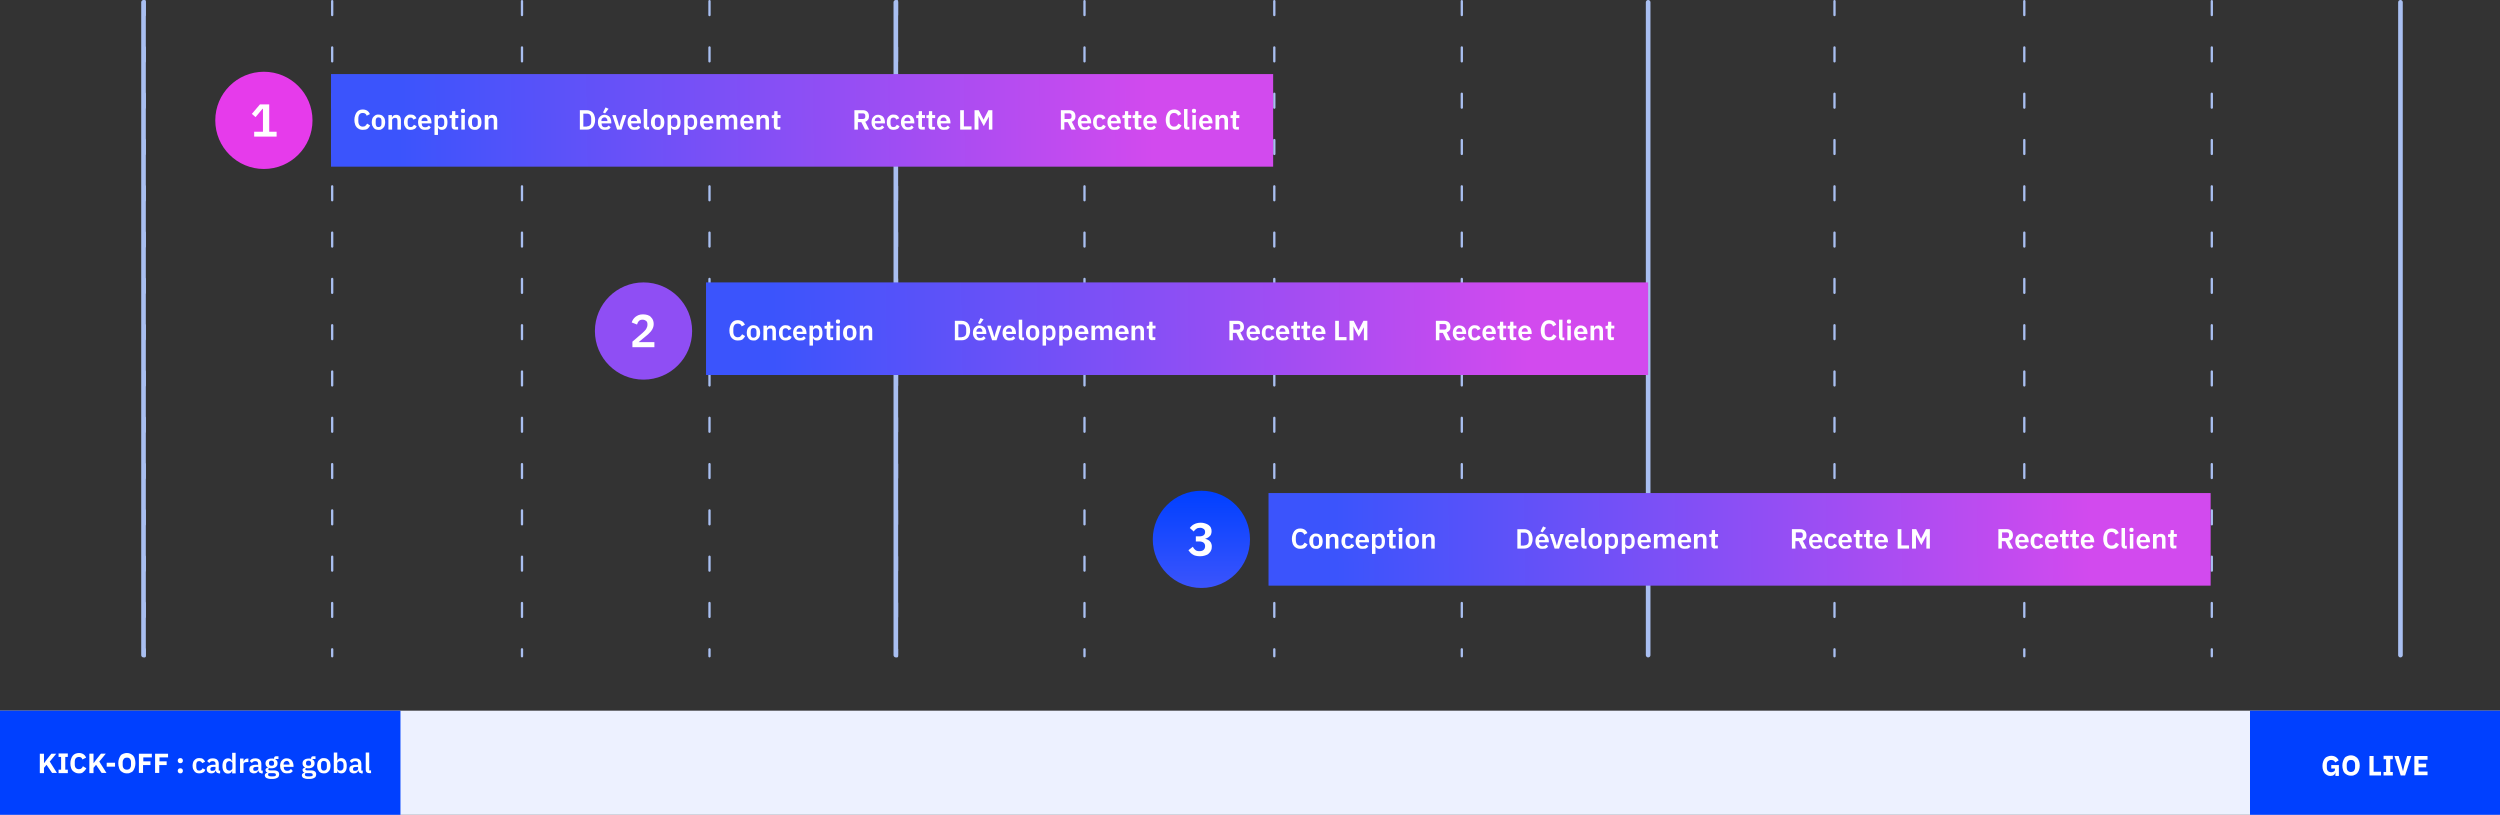 <?xml version="1.0" encoding="UTF-8"?>
<svg xmlns="http://www.w3.org/2000/svg" xmlns:xlink="http://www.w3.org/1999/xlink" height="352" viewBox="0 0 1080 352" width="1080">
  <rect x="0" y="0" width="1080" height="352" fill="#333333" stroke="none"/>
  <linearGradient id="a" gradientTransform="matrix(1 0 0 -1 0 351.071)" gradientUnits="userSpaceOnUse" x1="519" x2="519" y1="139.071" y2="97.071">
    <stop offset="0" stop-color="#0040ff"></stop>
    <stop offset="1" stop-color="#3b54fc"></stop>
  </linearGradient>
  <linearGradient id="b">
    <stop offset="0" stop-color="#d24aee"></stop>
    <stop offset="1" stop-color="#3b54fc"></stop>
  </linearGradient>
  <linearGradient id="c" gradientTransform="matrix(1 0 0 -1 0 351.071)" gradientUnits="userSpaceOnUse" x1="903.041" x2="577.041" xlink:href="#b" y1="120.395" y2="115.395"></linearGradient>
  <linearGradient id="d" gradientTransform="matrix(1 0 0 -1 0 351.071)" gradientUnits="userSpaceOnUse" x1="660.041" x2="334.041" xlink:href="#b" y1="211.395" y2="206.395"></linearGradient>
  <linearGradient id="e" gradientTransform="matrix(1 0 0 -1 0 351.071)" gradientUnits="userSpaceOnUse" x1="498.041" x2="172.041" xlink:href="#b" y1="301.395" y2="296.395"></linearGradient>
  <path d="m792.5.5v283" fill="none" stroke="#a9bff1" stroke-dasharray="6 14" stroke-linecap="round"></path>
  <path d="m874.5.5v283" fill="none" stroke="#a9bff1" stroke-dasharray="6 14" stroke-linecap="round"></path>
  <path d="m955.5.5v283" fill="none" stroke="#a9bff1" stroke-dasharray="6 14" stroke-linecap="round"></path>
  <path d="m143.5.5v283" fill="none" stroke="#a9bff1" stroke-dasharray="6 14" stroke-linecap="round"></path>
  <path d="m225.5.5v283" fill="none" stroke="#a9bff1" stroke-dasharray="6 14" stroke-linecap="round"></path>
  <path d="m306.5.5v283" fill="none" stroke="#a9bff1" stroke-dasharray="6 14" stroke-linecap="round"></path>
  <path d="m468.5.5v283" fill="none" stroke="#a9bff1" stroke-dasharray="6 14" stroke-linecap="round"></path>
  <path d="m550.5.5v283" fill="none" stroke="#a9bff1" stroke-dasharray="6 14" stroke-linecap="round"></path>
  <path d="m631.5.5v283" fill="none" stroke="#a9bff1" stroke-dasharray="6 14" stroke-linecap="round"></path>
  <path d="m0 307h1080v45h-1080z" fill="#edf1ff"></path>
  <path d="m0 307h173v45h-173z" fill="#0040ff"></path>
  <path d="m20.1 330.4-1.1 1.3v2.3h-1.8v-8.4h1.8v4h.1l1.2-1.6 1.9-2.4h2.1l-2.8 3.4 3.1 4.9h-2.1zm5.2 3.6v-1.5h1.1v-5.5h-1.1v-1.5h4v1.5h-1.1v5.5h1.1v1.5zm8.8.1c-.6 0-1.1-.1-1.5-.3-.5-.2-.8-.5-1.2-.8-.3-.4-.6-.8-.7-1.3-.2-.5-.3-1.2-.3-1.9s.1-1.3.3-1.9.4-1 .7-1.4.7-.7 1.2-.9 1-.3 1.5-.3c.8 0 1.4.2 1.9.5s.9.8 1.2 1.5l-1.6.8c-.1-.4-.3-.6-.5-.8s-.6-.3-1-.3c-.5 0-1 .2-1.3.5s-.5.8-.5 1.5v1.3c0 .7.2 1.2.5 1.5s.8.5 1.3.5c.4 0 .8-.1 1.1-.4.3-.2.5-.5.6-.9l1.5.9c-.3.6-.7 1.1-1.2 1.5-.5.6-1.2.7-2 .7zm7.4-3.7-1.1 1.3v2.3h-1.8v-8.4h1.8v4h.1l1.2-1.6 1.9-2.4h2.1l-2.8 3.4 3.1 4.9h-2.1zm4.6.8v-1.7h3.6v1.7zm8.7 2.9c-.6 0-1.1-.1-1.5-.3-.5-.2-.8-.5-1.2-.8-.3-.4-.6-.8-.7-1.4-.2-.5-.3-1.2-.3-1.9s.1-1.3.3-1.9c.2-.5.4-1 .7-1.4s.7-.6 1.2-.8 1-.3 1.5-.3c.6 0 1.1.1 1.5.3.5.2.8.5 1.2.8.3.4.6.8.7 1.4.2.5.3 1.2.3 1.9s-.1 1.3-.3 1.9c-.2.5-.4 1-.7 1.4s-.7.6-1.2.8c-.5.3-1 .3-1.5.3zm0-1.6c.6 0 1-.2 1.3-.5.3-.4.5-.9.5-1.5v-1.2c0-.7-.2-1.2-.5-1.5-.3-.4-.7-.5-1.3-.5s-1 .2-1.3.5c-.3.4-.5.9-.5 1.5v1.2c0 .7.2 1.2.5 1.5s.7.5 1.3.5zm5.2 1.5v-8.4h5.6v1.6h-3.7v1.7h3.1v1.6h-3.2v3.4h-1.8zm7 0v-8.4h5.6v1.6h-3.7v1.7h3.1v1.6h-3.2v3.4h-1.8zm10.9.1c-.4 0-.6-.1-.8-.3s-.3-.4-.3-.7v-.2c0-.3.1-.5.3-.7s.4-.3.8-.3.6.1.8.3.3.4.3.7v.2c0 .3-.1.5-.3.7s-.4.3-.8.3zm0-4.4c-.4 0-.6-.1-.8-.3s-.3-.4-.3-.7v-.2c0-.3.1-.5.3-.7s.4-.3.8-.3.6.1.8.3.3.4.3.7v.2c0 .3-.1.5-.3.7s-.4.3-.8.3zm8.2 4.4c-.5 0-.9-.1-1.2-.2-.4-.2-.7-.4-.9-.7s-.4-.6-.6-1c-.1-.4-.2-.9-.2-1.4s.1-1 .2-1.4.3-.7.6-1c.2-.3.6-.5.9-.7.4-.2.8-.2 1.2-.2.6 0 1.2.1 1.6.4s.7.7.9 1.2l-1.3.6c-.1-.3-.2-.5-.4-.6-.2-.2-.5-.3-.8-.3-.4 0-.8.1-1 .4s-.3.6-.3 1.1v1.1c0 .4.1.8.3 1.1s.5.4 1 .4c.4 0 .7-.1.9-.3s.4-.4.5-.7l1.2.6c-.2.6-.5 1-.9 1.2-.6.3-1.1.4-1.7.4zm8.3-.1c-.3 0-.6-.1-.8-.3s-.3-.5-.4-.8h-.1c-.1.4-.3.7-.6.9s-.7.3-1.2.3c-.6 0-1.1-.2-1.5-.5-.3-.3-.5-.8-.5-1.3 0-.6.2-1.1.7-1.4s1.1-.5 2-.5h1.1v-.5c0-.4-.1-.6-.3-.8s-.5-.3-.9-.3-.7.1-.9.2c-.2.2-.4.3-.6.6l-.9-.8c.2-.4.5-.6.9-.9.4-.2.9-.3 1.5-.3.8 0 1.5.2 1.9.6s.7.9.7 1.7v3h.6v1.2h-.7zm-2.6-1c.3 0 .6-.1.9-.2.2-.2.4-.4.4-.7v-.8h-1c-.8 0-1.2.3-1.2.8v.2c0 .3.1.4.2.6.2.1.4.1.7.1zm8.5 0c-.2.4-.4.6-.7.9-.3.2-.7.3-1.1.3-.8 0-1.4-.3-1.8-.9s-.6-1.4-.6-2.4.2-1.9.6-2.4c.4-.6 1-.9 1.8-.9.4 0 .8.1 1.1.3s.5.5.6.9h.1v-3.6h1.5v8.9h-1.5zm-1.2-.1c.4 0 .7-.1.9-.3s.4-.4.4-.8v-2c0-.3-.1-.5-.4-.7-.2-.2-.6-.3-.9-.3-.4 0-.7.1-1 .4-.2.3-.4.6-.4 1.1v1.1c0 .4.1.8.4 1.1.2.2.6.4 1 .4zm4.6 1.1v-6.3h1.5v1.3h.1c0-.2.1-.3.2-.5s.2-.3.3-.4.3-.2.5-.3.4-.1.7-.1h.3v1.5h-.5c-.5 0-.9.1-1.2.2-.3.2-.4.4-.4.7v3.8h-1.5zm9.1 0c-.3 0-.6-.1-.8-.3s-.3-.5-.4-.8h-.1c-.1.4-.3.7-.6.9s-.7.3-1.2.3c-.6 0-1.1-.2-1.5-.5-.3-.3-.5-.8-.5-1.3 0-.6.2-1.1.7-1.4s1.1-.5 2-.5h1.1v-.5c0-.4-.1-.6-.3-.8s-.5-.3-.9-.3-.7.1-.9.2c-.2.2-.4.3-.6.6l-.9-.8c.2-.4.5-.6.9-.9.4-.2.9-.3 1.5-.3.8 0 1.5.2 1.9.6s.7.9.7 1.7v3h.6v1.2h-.7zm-2.5-1c.3 0 .6-.1.9-.2.2-.2.4-.4.4-.7v-.8h-1c-.8 0-1.2.3-1.2.8v.2c0 .3.1.4.2.6.2.1.4.1.7.1zm10.3 1.5c0 .3-.1.6-.2.9s-.3.5-.6.6c-.3.2-.6.3-1 .4s-.9.1-1.5.1c-.5 0-1 0-1.3-.1-.4-.1-.7-.2-.9-.3s-.4-.3-.5-.5-.2-.4-.2-.6c0-.4.1-.6.3-.8s.5-.3.8-.4v-.1c-.3-.1-.5-.2-.6-.4s-.2-.4-.2-.7c0-.2 0-.3.1-.4s.1-.2.3-.3c.1-.1.2-.2.4-.2.1-.1.3-.1.4-.1-.4-.2-.7-.4-.9-.7s-.3-.7-.3-1.1c0-.6.2-1.2.7-1.5.4-.4 1.1-.6 1.9-.6h.6c.2 0 .4.1.5.1v-.2c0-.6.3-.9.9-.9h1v1.2h-1.3v.2c.3.2.6.4.7.7.2.3.2.6.2 1 0 .6-.2 1.1-.7 1.5-.4.4-1.1.6-1.9.6-.4 0-.7 0-1-.1-.1.1-.2.1-.3.2s-.1.2-.1.3c0 .3.3.5.8.5h1.7c.8 0 1.3.2 1.7.5.3.2.5.7.5 1.2zm-1.4.2c0-.2-.1-.4-.2-.5-.2-.1-.4-.2-.8-.2h-2.1c-.2.2-.3.4-.3.6s.1.4.3.6c.2.1.5.2 1 .2h.8c.5 0 .9-.1 1.1-.2 0-0 .2-.2.2-.5zm-1.9-3.9c.8 0 1.1-.3 1.1-1v-.2c0-.6-.4-1-1.1-1s-1.1.3-1.1 1v.2c0 .7.4 1 1.1 1zm6.6 3.3c-.5 0-.9-.1-1.2-.2-.4-.2-.7-.4-.9-.7s-.4-.6-.6-1c-.1-.4-.2-.9-.2-1.4s.1-.9.2-1.3.3-.7.6-1c.2-.3.6-.5.9-.7.4-.2.8-.2 1.2-.2.5 0 .9.1 1.3.3s.7.4.9.7.4.6.5 1 .2.8.2 1.2v.5h-4.2v.2c0 .5.1.8.4 1.1s.6.4 1.1.4c.4 0 .7-.1.9-.2.2-.2.5-.4.7-.6l.8.9c-.3.4-.6.6-1.1.9-.4 0-.9.1-1.5.1zm0-5.4c-.4 0-.7.1-1 .4s-.4.6-.4 1.1v.1h2.6v-.1c0-.4-.1-.8-.3-1-.2-.3-.5-.5-.9-.5zm12.7 5.8c0 .3-.1.6-.2.9s-.3.5-.6.6c-.3.2-.6.3-1 .4s-.9.1-1.5.1c-.5 0-1 0-1.3-.1-.4-.1-.7-.2-.9-.3s-.4-.3-.5-.5-.2-.4-.2-.6c0-.4.1-.6.3-.8s.5-.3.8-.4v-.1c-.3-.1-.5-.2-.6-.4s-.2-.4-.2-.7c0-.2 0-.3.1-.4s.1-.2.3-.3c.1-.1.2-.2.4-.2.1-.1.3-.1.4-.1-.4-.2-.7-.4-.9-.7s-.3-.7-.3-1.1c0-.6.2-1.2.7-1.5.4-.4 1.1-.6 1.9-.6h.6c.2 0 .4.1.5.1v-.2c0-.6.3-.9.9-.9h1v1.2h-1.3v.2c.3.2.6.4.7.7.2.3.2.6.2 1 0 .6-.2 1.1-.7 1.5-.4.4-1.1.6-1.9.6-.4 0-.7 0-1-.1-.1.1-.2.1-.3.2s-.1.2-.1.3c0 .3.3.5.8.5h1.7c.8 0 1.3.2 1.7.5.3.2.5.7.5 1.2zm-1.5.2c0-.2-.1-.4-.2-.5s-.4-.2-.8-.2h-2.1c-.2.2-.3.4-.3.6s.1.4.3.6c.2.1.5.2 1 .2h.8c.5 0 .9-.1 1.1-.2.1-0 .2-.2.2-.5zm-1.8-3.9c.8 0 1.1-.3 1.1-1v-.2c0-.6-.4-1-1.1-1s-1.1.3-1.1 1v.2c-0 .7.3 1 1.1 1zm6.6 3.3c-.4 0-.9-.1-1.2-.2-.4-.2-.7-.4-.9-.7s-.4-.6-.6-1c-.1-.4-.2-.9-.2-1.4s.1-1 .2-1.4.3-.7.6-1 .6-.5.9-.7c.4-.2.8-.2 1.2-.2s.9.1 1.2.2c.4.2.7.4.9.7.3.3.5.6.6 1s.2.9.2 1.4-.1 1-.2 1.4-.3.7-.6 1c-.2.3-.6.5-.9.7-.4.2-.8.2-1.2.2zm0-1.2c.4 0 .7-.1 1-.4.2-.2.3-.6.3-1.1v-1.2c0-.5-.1-.8-.3-1.1-.2-.2-.6-.4-1-.4s-.7.1-.9.4c-.2.2-.3.6-.3 1.1v1.2c0 .5.1.8.3 1.1s.5.4.9.4zm4.3-7.8h1.5v3.6c.1-.4.3-.6.6-.9.3-.2.7-.3 1.1-.3.8 0 1.4.3 1.8.9s.6 1.4.6 2.4c0 1.1-.2 1.9-.6 2.4-.4.6-1 .9-1.8.9-.4 0-.8-.1-1.1-.3s-.5-.5-.6-.9v1h-1.5zm2.8 7.8c.4 0 .7-.1 1-.4.2-.3.4-.6.4-1.1v-1.1c0-.4-.1-.8-.4-1.1-.2-.3-.6-.4-1-.4s-.7.1-.9.3-.4.4-.4.7v2c0 .3.1.6.4.8.2.2.5.3.9.3zm9 1.1c-.3 0-.6-.1-.8-.3s-.3-.5-.4-.8h-.1c-.1.4-.3.7-.6.9s-.7.3-1.2.3c-.6 0-1.1-.2-1.5-.5-.3-.3-.5-.8-.5-1.3 0-.6.2-1.1.7-1.4s1.1-.5 2-.5h1.1v-.5c0-.4-.1-.6-.3-.8s-.5-.3-.9-.3-.7.1-.9.2c-.2.2-.4.3-.6.6l-.9-.8c.2-.4.5-.6.9-.9.4-.2.9-.3 1.5-.3.8 0 1.5.2 1.9.6s.7.9.7 1.7v3h.6v1.2h-.7zm-2.6-1c.3 0 .6-.1.9-.2.2-.2.4-.4.4-.7v-.8h-1c-.8 0-1.2.3-1.2.8v.2c0 .3.1.4.2.6.2.1.4.1.7.1zm6.2 1c-.5 0-.9-.1-1.2-.4s-.4-.6-.4-1.1v-7.4h1.5v7.7h.8v1.2z" fill="#fff"></path>
  <path d="m972 307h108v45h-108z" fill="#0040ff"></path>
  <path d="m1008.9 333.7c-.1.4-.3.8-.7 1.1s-.9.4-1.5.4c-.5 0-.9-.1-1.3-.3s-.8-.5-1.1-.8c-.3-.4-.5-.8-.7-1.3s-.3-1.2-.3-1.9.1-1.3.3-1.9c.2-.5.4-1 .8-1.4.3-.4.7-.6 1.2-.8s1-.3 1.5-.3c.8 0 1.4.2 1.9.5s1 .8 1.3 1.5l-1.5.9c-.1-.3-.3-.6-.6-.8s-.7-.3-1.1-.3c-.6 0-1 .2-1.4.5-.3.3-.5.8-.5 1.5v1.3c0 .7.2 1.2.5 1.5s.8.5 1.4.5c.2 0 .4 0 .6-.1s.4-.1.5-.2c.2-.1.3-.2.4-.4s.1-.3.1-.5v-.4h-1.6v-1.5h3.3v4.7h-1.5zm6.7 1.4c-.6 0-1.1-.1-1.5-.3-.5-.2-.8-.5-1.2-.8-.3-.4-.6-.8-.7-1.4-.2-.5-.3-1.2-.3-1.9s.1-1.3.3-1.9c.2-.5.4-1 .7-1.4s.7-.6 1.2-.8 1-.3 1.5-.3 1 .1 1.5.3c.4.2.8.5 1.2.8.3.4.6.8.8 1.4.2.5.3 1.2.3 1.9s-.1 1.3-.3 1.9c-.2.5-.4 1-.8 1.4-.3.4-.7.6-1.2.8-.5.3-1 .3-1.5.3zm0-1.6c.5 0 1-.2 1.3-.5.3-.4.5-.9.5-1.5v-1.2c0-.7-.2-1.2-.5-1.5-.3-.4-.7-.5-1.3-.5s-1 .2-1.3.5c-.3.4-.5.9-.5 1.5v1.2c0 .7.2 1.2.5 1.5s.7.5 1.3.5zm8 1.5v-8.4h1.8v6.8h3.2v1.6zm6.1 0v-1.5h1.1v-5.5h-1.1v-1.5h4v1.5h-1.1v5.5h1.1v1.5zm7.4 0-2.7-8.4h1.8l1.2 4 .7 2.6.6-2.6 1.2-4h1.8l-2.7 8.4zm5.9 0v-8.4h5.7v1.6h-3.9v1.7h3.3v1.6h-3.3v1.8h3.9v1.6h-5.7z" fill="#fff"></path>
  <circle cx="114" cy="52" fill="#e63beb" r="21"></circle>
  <path d="m109.8 59v-2.1h3.8v-9.9h-.2l-3 3.6-1.6-1.4 3.5-4.1h4v11.8h3.2v2.1z" fill="#fff"></path>
  <circle cx="278" cy="143" fill="#8f4ef4" r="21"></circle>
  <path d="m282.9 150h-9.7v-2.4l4.4-3.8c.7-.7 1.3-1.2 1.6-1.8.3-.5.5-1.1.5-1.7v-.3c0-.6-.2-1.1-.6-1.4s-.9-.5-1.5-.5c-.7 0-1.3.2-1.6.6-.4.4-.6.9-.8 1.5l-2.3-.9c.1-.5.4-.9.6-1.3.3-.4.6-.8 1-1.1s.9-.6 1.4-.8 1.2-.3 1.9-.3 1.4.1 2 .3 1.1.5 1.4.9c.4.4.7.8.9 1.3s.3 1.1.3 1.7-.1 1.1-.3 1.6-.4.9-.8 1.4c-.3.4-.7.8-1.1 1.2s-.9.8-1.4 1.2l-2.9 2.4h6.8v2.2z" fill="#fff"></path>
  <path d="m712 1v282" fill="none" stroke="#a9bff1" stroke-linecap="round" stroke-width="2"></path>
  <circle cx="519" cy="233" fill="url(#a)" r="21"></circle>
  <path d="m518.2 231.7c.8 0 1.4-.2 1.8-.5s.6-.8.6-1.3v-.1c0-.6-.2-1-.6-1.3s-.9-.5-1.5-.5-1.2.1-1.6.4c-.5.3-.9.7-1.2 1.2l-1.7-1.5c.2-.3.5-.6.8-.9s.6-.5 1-.7.8-.4 1.3-.5 1-.2 1.6-.2c.7 0 1.3.1 1.9.3s1.1.4 1.5.7.8.7 1 1.2c.2.4.3.9.3 1.5 0 .5-.1.9-.2 1.2-.1.4-.3.7-.6.9-.2.3-.5.5-.9.7-.3.2-.7.3-1 .4v.1c.4.1.8.2 1.1.4.4.2.7.4.9.7.3.3.5.6.6 1 .2.4.2.8.2 1.3 0 .6-.1 1.2-.4 1.7-.2.5-.6.9-1 1.3s-1 .6-1.6.8-1.3.3-2.1.3c-.7 0-1.3-.1-1.8-.2s-1-.3-1.4-.6c-.4-.2-.7-.5-1-.8s-.5-.7-.8-1l1.9-1.5c.2.3.3.5.5.8.2.2.4.4.6.6s.5.3.8.4.7.1 1 .1c.8 0 1.4-.2 1.8-.6s.6-.9.6-1.5v-.1c0-.6-.2-1.1-.7-1.5-.4-.3-1.1-.5-1.9-.5h-1.4v-2.2z" fill="#fff"></path>
  <path d="m548 213h407v40h-407z" fill="url(#c)"></path>
  <path d="m387 1v282" fill="none" stroke="#a9bff1" stroke-linecap="round" stroke-width="2"></path>
  <path d="m62.5.5v283" fill="none" stroke="#a9bff1" stroke-dasharray="6 14" stroke-linecap="round"></path>
  <path d="m387.5.5v283" fill="none" stroke="#a9bff1" stroke-dasharray="6 14" stroke-linecap="round"></path>
  <path d="m1037 1v282" fill="none" stroke="#a9bff1" stroke-linecap="round" stroke-width="2"></path>
  <path d="m62 1v282" fill="none" stroke="#a9bff1" stroke-linecap="round" stroke-width="2"></path>
  <path d="m305 122h407v40h-407z" fill="url(#d)"></path>
  <path d="m143 32h407v40h-407z" fill="url(#e)"></path>
  <g fill="#fff">
    <path d="m156.7 56.1c-.6 0-1.1-.1-1.5-.3s-.8-.5-1.1-.8c-.3-.4-.6-.8-.7-1.3-.2-.5-.3-1.2-.3-1.9s.1-1.3.3-1.9.4-1 .7-1.4.7-.7 1.1-.9.9-.3 1.5-.3c.8 0 1.4.2 1.9.5s.9.8 1.2 1.5l-1.4.7c-.1-.4-.3-.7-.6-.9s-.6-.3-1.1-.3c-.6 0-1.1.2-1.4.6s-.5 1-.5 1.7v1.3c0 .7.2 1.3.5 1.7.4.4.8.6 1.4.6.5 0 .9-.1 1.2-.4s.5-.6.7-.9l1.3.8c-.3.6-.7 1.1-1.2 1.5-.6.3-1.2.4-2 .4zm6.8 0c-.4 0-.9-.1-1.2-.2-.4-.2-.7-.4-.9-.7s-.4-.6-.6-1c-.1-.4-.2-.9-.2-1.4s.1-1 .2-1.4.3-.7.6-1 .6-.5.9-.7c.4-.2.8-.2 1.2-.2s.9.1 1.2.2.7.4.9.7c.3.3.5.6.6 1s.2.9.2 1.4-.1 1-.2 1.4-.3.7-.6 1c-.2.3-.6.5-.9.7s-.7.2-1.2.2zm0-1.2c.4 0 .7-.1 1-.4.2-.2.3-.6.3-1.1v-1.2c0-.5-.1-.8-.3-1.1-.2-.2-.6-.4-1-.4s-.7.1-.9.4c-.2.2-.3.6-.3 1.1v1.2c0 .5.1.8.3 1.1s.5.4.9.4zm4.3 1.1v-6.3h1.5v1h.1c.1-.3.3-.6.6-.8s.7-.3 1.2-.3c.6 0 1.1.2 1.5.6.3.4.5 1 .5 1.8v4h-1.5v-3.8c0-.4-.1-.8-.2-1-.2-.2-.4-.3-.8-.3-.2 0-.3 0-.5.1-.1 0-.3.1-.4.2s-.2.2-.3.3-.1.3-.1.4v4.1zm9.6.1c-.5 0-.9-.1-1.2-.2s-.7-.4-.9-.7-.4-.6-.6-1c-.1-.4-.2-.9-.2-1.4s.1-1 .2-1.4.3-.7.6-1c.2-.3.6-.5.9-.7s.8-.2 1.2-.2c.6 0 1.2.1 1.6.4s.7.7.9 1.2l-1.3.6c-.1-.3-.2-.5-.4-.6-.2-.2-.5-.3-.8-.3-.4 0-.8.1-1 .4s-.3.6-.3 1.1v1.1c0 .4.1.8.3 1.1s.5.4 1 .4c.4 0 .7-.1.9-.3s.4-.4.5-.7l1.2.6c-.2.6-.5 1-.9 1.2-.6.3-1.1.4-1.7.4zm6.1 0c-.5 0-.9-.1-1.2-.2-.4-.2-.7-.4-.9-.7s-.4-.6-.6-1c-.1-.4-.2-.9-.2-1.4s.1-.9.2-1.3.3-.7.6-1c.2-.3.6-.5.9-.7.4-.2.8-.2 1.2-.2.5 0 .9.1 1.3.3s.7.4.9.7.4.6.5 1 .2.8.2 1.2v.5h-4.2v.2c0 .5.1.8.4 1.1s.6.4 1.1.4c.4 0 .7-.1.9-.2.2-.2.5-.4.7-.6l.8.9c-.3.4-.6.6-1.1.9-.4 0-.9.1-1.5.1zm0-5.4c-.4 0-.7.1-1 .4-.2.3-.4.6-.4 1.1v.1h2.6v-.1c0-.4-.1-.8-.3-1-.2-.3-.5-.5-.9-.5zm4.2-1h1.5v1c.1-.4.3-.6.6-.9.3-.2.7-.3 1.1-.3.8 0 1.4.3 1.8.9s.6 1.4.6 2.4c0 1.1-.2 1.9-.6 2.4-.4.6-1 .9-1.8.9-.4 0-.8-.1-1.1-.3s-.5-.5-.6-.9v3.4h-1.5zm2.8 5.2c.4 0 .7-.1 1-.4s.4-.6.4-1.1v-1.1c0-.4-.1-.8-.4-1.1-.2-.3-.6-.4-1-.4s-.7.1-.9.3-.4.4-.4.7v2c0 .3.1.6.4.8.2.2.5.3.9.3zm6.2 1.1c-.5 0-.9-.1-1.2-.4s-.4-.7-.4-1.2v-3.4h-.9v-1.2h.5c.2 0 .4-.1.5-.2s.1-.3.1-.5v-1.1h1.4v1.7h1.3v1.3h-1.3v3.8h1.2v1.2zm3.3-7.2c-.3 0-.6-.1-.7-.2s-.2-.3-.2-.6v-.2c0-.2.1-.4.2-.6.1-.1.4-.2.7-.2s.5.1.7.2.2.3.2.6v.2c0 .2-.1.4-.2.6s-.3.2-.7.2zm-.7.9h1.5v6.3h-1.5zm5.8 6.4c-.4 0-.9-.1-1.2-.2-.4-.2-.7-.4-.9-.7s-.4-.6-.6-1c-.1-.4-.2-.9-.2-1.4s.1-1 .2-1.4.3-.7.6-1 .6-.5.9-.7c.4-.2.8-.2 1.2-.2s.9.1 1.2.2.7.4.9.7c.3.3.5.6.6 1s.2.9.2 1.4-.1 1-.2 1.4-.3.7-.6 1c-.2.3-.6.5-.9.7s-.8.2-1.2.2zm0-1.2c.4 0 .7-.1 1-.4s.3-.6.3-1.1v-1.2c0-.5-.1-.8-.3-1.1s-.6-.4-1-.4-.7.1-.9.4c-.2.2-.3.6-.3 1.1v1.2c0 .5.1.8.3 1.1s.5.4.9.4zm4.3 1.1v-6.3h1.5v1h.1c.1-.3.3-.6.6-.8s.7-.3 1.2-.3c.6 0 1.1.2 1.5.6.3.4.5 1 .5 1.8v4h-1.5v-3.8c0-.4-.1-.8-.2-1s-.4-.3-.8-.3c-.2 0-.3 0-.5.1-.1 0-.3.1-.4.2s-.2.2-.3.3-.1.3-.1.4v4.1z"></path>
    <path d="m250.5 47.6h3c.5 0 1 .1 1.5.3.4.2.8.4 1.1.8.3.3.6.8.7 1.3.2.5.3 1.1.3 1.8s-.1 1.3-.3 1.8-.4 1-.7 1.3-.7.6-1.1.8-.9.3-1.5.3h-3zm3 7c.6 0 1.1-.2 1.4-.5.4-.4.5-.9.5-1.6v-1.3c0-.7-.2-1.3-.5-1.6-.3-.4-.8-.5-1.4-.5h-1.5v5.6h1.5zm7.9-5.6-.9-.4 1.1-2.2 1.3.6zm-.2 7.1c-.5 0-.9-.1-1.2-.2-.4-.2-.7-.4-.9-.7s-.4-.6-.6-1c-.1-.4-.2-.9-.2-1.4s.1-.9.2-1.3.3-.7.6-1c.2-.3.6-.5.9-.7.4-.2.8-.2 1.2-.2.5 0 .9.1 1.3.3s.7.4.9.7.4.6.5 1 .2.8.2 1.2v.5h-4.2v.2c0 .5.1.8.4 1.1s.6.4 1.1.4c.4 0 .7-.1.9-.2.2-.2.5-.4.7-.6l.8.9c-.3.4-.6.6-1.1.9-.4 0-.9.1-1.5.1zm0-5.4c-.4 0-.7.1-1 .4s-.4.6-.4 1.1v.1h2.6v-.1c0-.4-.1-.8-.3-1-.2-.3-.5-.5-.9-.5zm5.4 5.3-2.1-6.3h1.5l.9 2.7.6 2.2h.1l.6-2.2.9-2.7h1.5l-2.1 6.3zm7.4.1c-.5 0-.9-.1-1.2-.2-.4-.2-.7-.4-.9-.7s-.4-.6-.6-1c-.1-.4-.2-.9-.2-1.4s.1-.9.2-1.3.3-.7.6-1c.2-.3.6-.5.9-.7.4-.2.8-.2 1.2-.2.5 0 .9.1 1.3.3s.7.4.9.7.4.6.5 1 .2.8.2 1.2v.5h-4.2v.2c0 .5.1.8.4 1.1s.6.4 1.1.4c.4 0 .7-.1.9-.2.2-.2.5-.4.7-.6l.8.9c-.3.4-.6.6-1.1.9-.4 0-.9.1-1.5.1zm0-5.4c-.4 0-.7.1-1 .4s-.4.6-.4 1.1v.1h2.6v-.1c0-.4-.1-.8-.3-1-.2-.3-.5-.5-.9-.5zm5.7 5.3c-.5 0-.9-.1-1.2-.4-.2-.3-.4-.6-.4-1.1v-7.4h1.5v7.7h.8v1.2zm4.4.1c-.4 0-.9-.1-1.2-.2-.4-.2-.7-.4-.9-.7s-.4-.6-.6-1c-.1-.4-.2-.9-.2-1.4s.1-1 .2-1.4.3-.7.6-1 .6-.5.9-.7c.4-.2.8-.2 1.2-.2s.9.1 1.2.2c.4.2.7.4.9.7.3.3.5.6.6 1s.2.9.2 1.4-.1 1-.2 1.4-.3.7-.6 1c-.2.3-.6.5-.9.7s-.7.2-1.2.2zm0-1.2c.4 0 .7-.1 1-.4.2-.2.3-.6.3-1.1v-1.2c0-.5-.1-.8-.3-1.1-.2-.2-.6-.4-1-.4s-.7.1-.9.4-.3.6-.3 1.1v1.2c0 .5.1.8.3 1.1s.5.4.9.4zm4.3-5.2h1.5v1c.1-.4.3-.6.6-.9.3-.2.7-.3 1.1-.3.8 0 1.4.3 1.8.9s.6 1.4.6 2.4c0 1.1-.2 1.9-.6 2.4-.4.6-1 .9-1.8.9-.4 0-.8-.1-1.1-.3s-.5-.5-.6-.9v3.4h-1.5zm2.8 5.2c.4 0 .7-.1 1-.4.2-.3.4-.6.4-1.1v-1.1c0-.4-.1-.8-.4-1.1-.2-.3-.6-.4-1-.4s-.7.1-.9.3-.4.4-.4.7v2c0 .3.1.6.4.8s.6.3.9.3zm4.4-5.2h1.5v1c.1-.4.3-.6.6-.9.3-.2.7-.3 1.1-.3.8 0 1.4.3 1.8.9s.6 1.4.6 2.4c0 1.1-.2 1.9-.6 2.4-.4.6-1 .9-1.8.9-.4 0-.8-.1-1.1-.3s-.5-.5-.6-.9v3.4h-1.5zm2.8 5.2c.4 0 .7-.1 1-.4.2-.3.4-.6.4-1.1v-1.1c0-.4-.1-.8-.4-1.1-.2-.3-.6-.4-1-.4s-.7.1-.9.3-.4.4-.4.7v2c0 .3.1.6.4.8s.6.3.9.3zm6.9 1.2c-.5 0-.9-.1-1.2-.2-.4-.2-.7-.4-.9-.7s-.4-.6-.6-1c-.1-.4-.2-.9-.2-1.4s.1-.9.2-1.3.3-.7.6-1c.2-.3.6-.5.9-.7.4-.2.8-.2 1.2-.2.5 0 .9.1 1.3.3s.7.4.9.7.4.6.5 1 .2.8.2 1.2v.5h-4.2v.2c0 .5.1.8.4 1.1s.6.4 1.1.4c.4 0 .7-.1.9-.2.2-.2.5-.4.7-.6l.8.9c-.3.4-.6.6-1.1.9-.4 0-.9.1-1.5.1zm0-5.4c-.4 0-.7.1-1 .4-.2.3-.4.6-.4 1.1v.1h2.6v-.1c0-.4-.1-.8-.3-1-.2-.3-.5-.5-.9-.5zm4.2 5.3v-6.3h1.5v1h.1c.1-.3.3-.6.6-.8s.6-.3 1.1-.3c.4 0 .8.1 1.1.3s.5.5.7.9c.1-.4.3-.6.7-.9.3-.2.8-.4 1.3-.4.6 0 1.1.2 1.4.6s.5 1 .5 1.8v4h-1.5v-3.8c0-.9-.3-1.3-1-1.3-.2 0-.3 0-.4.1-.1 0-.3.1-.4.2s-.2.2-.3.3-.1.3-.1.4v4.2h-1.5v-3.8c0-.9-.3-1.3-1-1.3-.1 0-.3 0-.4.1-.1 0-.3.1-.4.2s-.2.2-.3.3-.1.3-.1.4v4.1zm13.2.1c-.5 0-.9-.1-1.2-.2-.4-.2-.7-.4-.9-.7s-.4-.6-.6-1c-.1-.4-.2-.9-.2-1.4s.1-.9.2-1.3.3-.7.6-1c.2-.3.6-.5.9-.7.4-.2.8-.2 1.2-.2.5 0 .9.1 1.3.3s.7.4.9.7.4.6.5 1 .2.8.2 1.2v.5h-4.2v.2c0 .5.1.8.4 1.1s.6.4 1.1.4c.4 0 .7-.1.9-.2.2-.2.5-.4.7-.6l.8.9c-.3.4-.6.6-1.1.9-.4 0-.9.1-1.5.1zm0-5.4c-.4 0-.7.1-1 .4s-.4.6-.4 1.1v.1h2.6v-.1c0-.4-.1-.8-.3-1-.2-.3-.5-.5-.9-.5zm4.1 5.3v-6.3h1.5v1h.1c.1-.3.3-.6.6-.8s.7-.3 1.2-.3c.6 0 1.1.2 1.5.6s.5 1 .5 1.8v4h-1.5v-3.8c0-.4-.1-.8-.2-1-.2-.2-.4-.3-.8-.3-.2 0-.3 0-.5.1-.1 0-.3.1-.4.2s-.2.2-.3.3-.1.3-.1.4v4.1zm9.1 0c-.5 0-.9-.1-1.2-.4s-.4-.7-.4-1.2v-3.4h-.9v-1.2h.5c.2 0 .4-.1.5-.2s.1-.3.1-.5v-1.1h1.4v1.7h1.3v1.3h-1.3v3.8h1.2v1.2z"></path>
    <path d="m459.9 56h-1.6v-8.4h3.8c.4 0 .7.1 1 .2s.6.3.8.5.4.5.5.8.2.7.2 1.1c0 .6-.1 1.1-.4 1.5s-.6.7-1.2.9l1.7 3.4h-1.8l-1.6-3.2h-1.5v3.2zm2-4.6c.3 0 .5-.1.7-.2.2-.2.3-.4.3-.7v-.6c0-.3-.1-.5-.3-.7s-.4-.2-.7-.2h-2v2.4zm6.6 4.7c-.5 0-.9-.1-1.2-.2-.4-.2-.7-.4-.9-.7s-.4-.6-.6-1c-.1-.4-.2-.9-.2-1.4s.1-.9.2-1.3.3-.7.6-1c.2-.3.6-.5.9-.7.4-.2.8-.2 1.2-.2.5 0 .9.1 1.3.3s.7.4.9.7.4.6.5 1 .2.8.2 1.2v.5h-4.2v.2c0 .5.1.8.4 1.1s.6.4 1.1.4c.4 0 .7-.1.9-.2.2-.2.5-.4.7-.6l.8.9c-.3.4-.6.6-1.1.9-.4 0-.9.1-1.5.1zm0-5.4c-.4 0-.7.1-1 .4s-.4.6-.4 1.1v.1h2.6v-.1c0-.4-.1-.8-.3-1-.2-.3-.5-.5-.9-.5zm6.6 5.4c-.5 0-.9-.1-1.2-.2-.4-.2-.7-.4-.9-.7s-.4-.6-.6-1c-.1-.4-.2-.9-.2-1.4s.1-1 .2-1.4.3-.7.6-1c.2-.3.6-.5.9-.7.4-.2.8-.2 1.2-.2.6 0 1.2.1 1.6.4s.7.7.9 1.2l-1.3.6c-.1-.3-.2-.5-.4-.6-.2-.2-.5-.3-.8-.3-.4 0-.8.1-1 .4s-.3.6-.3 1.1v1.1c0 .4.1.8.3 1.1s.5.4 1 .4c.4 0 .7-.1.9-.3s.4-.4.5-.7l1.2.6c-.2.6-.5 1-.9 1.2-.5.3-1.1.4-1.7.4zm6.2 0c-.5 0-.9-.1-1.2-.2-.4-.2-.7-.4-.9-.7s-.4-.6-.6-1c-.1-.4-.2-.9-.2-1.4s.1-.9.2-1.3.3-.7.6-1c.2-.3.6-.5.9-.7.4-.2.8-.2 1.2-.2.5 0 .9.1 1.3.3s.7.4.9.7.4.6.5 1 .2.8.2 1.2v.5h-4.2v.2c0 .5.1.8.4 1.1s.6.4 1.1.4c.4 0 .7-.1.9-.2.2-.2.5-.4.7-.6l.8.9c-.3.4-.6.6-1.1.9-.4 0-.9.1-1.5.1zm0-5.4c-.4 0-.7.1-1 .4s-.4.6-.4 1.1v.1h2.6v-.1c0-.4-.1-.8-.3-1-.2-.3-.5-.5-.9-.5zm6.1 5.3c-.5 0-.9-.1-1.2-.4s-.4-.7-.4-1.2v-3.4h-.9v-1.2h.5c.2 0 .4-.1.5-.2s.1-.3.1-.5v-1.1h1.4v1.7h1.3v1.3h-1.3v3.8h1.2v1.2zm4.4 0c-.5 0-.9-.1-1.2-.4s-.4-.7-.4-1.2v-3.4h-.9v-1.2h.5c.2 0 .4-.1.5-.2s.1-.3.1-.5v-1.1h1.4v1.7h1.3v1.3h-1.3v3.8h1.2v1.2zm5 .1c-.5 0-.9-.1-1.2-.2-.4-.2-.7-.4-.9-.7s-.4-.6-.6-1c-.1-.4-.2-.9-.2-1.4s.1-.9.2-1.3.3-.7.6-1c.2-.3.6-.5.9-.7.4-.2.8-.2 1.2-.2.5 0 .9.1 1.3.3s.7.4.9.7.4.6.5 1 .2.8.2 1.2v.5h-4.2v.2c0 .5.1.8.4 1.1s.6.4 1.1.4c.4 0 .7-.1.9-.2.2-.2.5-.4.7-.6l.8.9c-.3.4-.6.6-1.1.9-.4 0-.9.1-1.5.1zm0-5.4c-.4 0-.7.1-1 .4s-.4.6-.4 1.1v.1h2.6v-.1c0-.4-.1-.8-.3-1-.2-.3-.5-.5-.9-.5zm10.4 5.4c-.6 0-1.1-.1-1.5-.3s-.8-.5-1.1-.8c-.3-.4-.6-.8-.7-1.3-.2-.5-.3-1.2-.3-1.9s.1-1.3.3-1.9.4-1 .7-1.4.7-.7 1.1-.9.9-.3 1.5-.3c.8 0 1.4.2 1.9.5s.9.8 1.2 1.5l-1.4.7c-.1-.4-.3-.7-.6-.9s-.6-.3-1.1-.3c-.6 0-1.1.2-1.4.6s-.5 1-.5 1.7v1.3c0 .7.2 1.3.5 1.7.4.4.8.6 1.4.6.5 0 .9-.1 1.2-.4s.5-.6.7-.9l1.3.8c-.3.6-.7 1.1-1.2 1.5-.6.3-1.3.4-2 .4zm5.9-.1c-.5 0-.9-.1-1.2-.4s-.4-.6-.4-1.1v-7.4h1.5v7.7h.8v1.2zm2.7-7.2c-.3 0-.6-.1-.7-.2s-.2-.3-.2-.6v-.2c0-.2.1-.4.2-.6.1-.1.4-.2.7-.2s.5.1.7.2c.1.1.2.3.2.6v.2c0 .2-.1.4-.2.6s-.4.2-.7.2zm-.7.9h1.5v6.3h-1.5zm5.8 6.4c-.5 0-.9-.1-1.2-.2-.4-.2-.7-.4-.9-.7s-.4-.6-.6-1c-.1-.4-.2-.9-.2-1.4s.1-.9.2-1.3.3-.7.6-1c.2-.3.6-.5.9-.7.4-.2.8-.2 1.2-.2.5 0 .9.1 1.3.3s.7.4.9.7.4.6.5 1 .2.8.2 1.2v.5h-4.2v.2c0 .5.1.8.4 1.1s.6.4 1.1.4c.4 0 .7-.1.9-.2.2-.2.5-.4.7-.6l.8.9c-.3.4-.6.6-1.1.9-.4 0-.9.1-1.5.1zm0-5.4c-.4 0-.7.1-1 .4s-.4.6-.4 1.1v.1h2.6v-.1c0-.4-.1-.8-.3-1-.2-.3-.5-.5-.9-.5zm4.2 5.3v-6.3h1.5v1h.1c.1-.3.3-.6.6-.8s.7-.3 1.2-.3c.6 0 1.1.2 1.5.6s.5 1 .5 1.8v4h-1.5v-3.8c0-.4-.1-.8-.2-1s-.4-.3-.8-.3c-.2 0-.3 0-.5.1-.1 0-.3.1-.4.2s-.2.2-.3.3-.1.3-.1.4v4.1zm9 0c-.5 0-.9-.1-1.2-.4s-.4-.7-.4-1.2v-3.4h-.9v-1.2h.5c.2 0 .4-.1.5-.2s.1-.3.1-.5v-1.1h1.4v1.7h1.3v1.3h-1.4v3.8h1.2v1.2z"></path>
    <path d="m370.7 56h-1.6v-8.4h3.8c.4 0 .7.1 1 .2s.6.3.8.5.4.5.5.8.2.7.2 1.1c0 .6-.1 1.1-.4 1.5s-.6.7-1.2.9l1.7 3.4h-1.8l-1.6-3.2h-1.5v3.2zm2.1-4.6c.3 0 .5-.1.7-.2.2-.2.3-.4.3-.7v-.6c0-.3-.1-.5-.3-.7s-.4-.2-.7-.2h-2v2.4zm6.6 4.7c-.5 0-.9-.1-1.2-.2-.4-.2-.7-.4-.9-.7s-.4-.6-.6-1c-.1-.4-.2-.9-.2-1.4s.1-.9.2-1.3.3-.7.6-1c.2-.3.6-.5.9-.7.4-.2.8-.2 1.2-.2.5 0 .9.1 1.3.3s.7.4.9.7.4.6.5 1 .2.8.2 1.2v.5h-4.3v.2c0 .5.1.8.4 1.1s.6.4 1.1.4c.4 0 .7-.1.9-.2.2-.2.5-.4.7-.6l.9.8c-.3.4-.6.6-1.1.9-.4.1-1 .2-1.5.2zm-.1-5.4c-.4 0-.7.1-1 .4s-.4.6-.4 1.1v.1h2.6v-.1c0-.4-.1-.8-.3-1-.2-.3-.5-.5-.9-.5zm6.7 5.4c-.5 0-.9-.1-1.2-.2-.4-.2-.7-.4-.9-.7s-.4-.6-.6-1c-.1-.4-.2-.9-.2-1.4s.1-1 .2-1.4.3-.7.6-1c.2-.3.6-.5.9-.7.4-.2.8-.2 1.2-.2.6 0 1.2.1 1.6.4s.7.7.9 1.2l-1.3.6c-.1-.3-.2-.5-.4-.6-.2-.2-.5-.3-.8-.3-.4 0-.8.1-1 .4s-.3.6-.3 1.1v1.1c0 .4.1.8.3 1.1s.5.4 1 .4c.4 0 .7-.1.9-.3s.4-.4.5-.7l1.2.6c-.2.6-.5 1-.9 1.2-.6.3-1.1.4-1.7.4zm6.1 0c-.5 0-.9-.1-1.2-.2-.4-.2-.7-.4-.9-.7s-.4-.6-.6-1c-.1-.4-.2-.9-.2-1.4s.1-.9.2-1.3.3-.7.6-1c.2-.3.6-.5.9-.7.4-.2.8-.2 1.2-.2.5 0 .9.1 1.3.3s.7.4.9.7.4.6.5 1 .2.8.2 1.2v.5h-4.2v.2c0 .5.1.8.4 1.1s.6.4 1.1.4c.4 0 .7-.1.9-.2.2-.2.5-.4.7-.6l.8.9c-.3.4-.6.6-1.1.9-.4 0-.9.1-1.5.1zm0-5.4c-.4 0-.7.1-1 .4s-.4.6-.4 1.1v.1h2.6v-.1c0-.4-.1-.8-.3-1-.2-.3-.5-.5-.9-.5zm6.2 5.3c-.5 0-.9-.1-1.2-.4s-.4-.7-.4-1.2v-3.4h-.9v-1.2h.5c.2 0 .4-.1.5-.2s.1-.3.1-.5v-1.1h1.4v1.7h1.3v1.3h-1.3v3.8h1.2v1.2zm4.4 0c-.5 0-.9-.1-1.2-.4s-.4-.7-.4-1.2v-3.4h-.9v-1.2h.5c.2 0 .4-.1.5-.2s.1-.3.1-.5v-1.1h1.4v1.7h1.3v1.3h-1.3v3.8h1.2v1.2zm5 .1c-.5 0-.9-.1-1.2-.2-.4-.2-.7-.4-.9-.7s-.4-.6-.6-1c-.1-.4-.2-.9-.2-1.4s.1-.9.2-1.3.3-.7.6-1c.2-.3.6-.5.9-.7.4-.2.8-.2 1.2-.2.5 0 .9.1 1.3.3s.7.4.9.7.4.6.5 1 .2.8.2 1.2v.5h-4.2v.2c0 .5.1.8.4 1.1s.6.4 1.1.4c.4 0 .7-.1.9-.2.2-.2.5-.4.7-.6l.8.9c-.3.4-.6.6-1.1.9-.4 0-.9.1-1.5.1zm0-5.4c-.4 0-.7.1-1 .4-.2.3-.4.6-.4 1.1v.1h2.6v-.1c0-.4-.1-.8-.3-1-.2-.3-.5-.5-.9-.5zm7.1 5.3v-8.4h1.6v7h3.3v1.4zm12.6-6-.7 1.3-1.7 3.2-1.7-3.2-.6-1.3v6h-1.7v-8.4h1.8l2.1 4.1 2.1-4.1h1.7v8.4h-1.5v-6z"></path>
    <path d="m318.7 147.1c-.6 0-1.1-.1-1.5-.3s-.8-.5-1.1-.8c-.3-.4-.6-.8-.7-1.3-.2-.5-.3-1.2-.3-1.9s.1-1.3.3-1.9.4-1 .7-1.4.7-.7 1.1-.9.9-.3 1.5-.3c.8 0 1.4.2 1.9.5s.9.8 1.2 1.5l-1.4.7c-.1-.4-.3-.7-.6-.9s-.6-.3-1.1-.3c-.6 0-1.1.2-1.4.6s-.5 1-.5 1.7v1.3c0 .7.2 1.3.5 1.7.4.4.8.6 1.4.6.5 0 .9-.1 1.2-.4s.5-.6.7-.9l1.3.8c-.3.6-.7 1.1-1.2 1.5-.6.3-1.2.4-2 .4zm6.8 0c-.4 0-.9-.1-1.2-.2-.4-.2-.7-.4-.9-.7s-.4-.6-.6-1c-.1-.4-.2-.9-.2-1.4s.1-1 .2-1.4.3-.7.6-1 .6-.5.9-.7c.4-.2.8-.2 1.2-.2s.9.1 1.2.2c.4.2.7.4.9.7.3.3.5.6.6 1s.2.9.2 1.4-.1 1-.2 1.4-.3.7-.6 1c-.2.3-.6.5-.9.7s-.7.2-1.2.2zm0-1.2c.4 0 .7-.1 1-.4s.3-.6.3-1.1v-1.2c0-.5-.1-.8-.3-1.1s-.6-.4-1-.4-.7.1-.9.4-.3.6-.3 1.1v1.2c0 .5.1.8.3 1.1s.5.4.9.4zm4.3 1.1v-6.3h1.5v1h.1c.1-.3.3-.6.6-.8s.7-.3 1.2-.3c.6 0 1.1.2 1.5.6.3.4.5 1 .5 1.8v4h-1.5v-3.8c0-.4-.1-.8-.2-1s-.4-.3-.8-.3c-.2 0-.3 0-.5.1-.1 0-.3.1-.4.2s-.2.2-.3.3-.1.3-.1.4v4.1zm9.6.1c-.5 0-.9-.1-1.2-.2-.4-.2-.7-.4-.9-.7s-.4-.6-.6-1c-.1-.4-.2-.9-.2-1.4s.1-1 .2-1.4.3-.7.6-1c.2-.3.6-.5.9-.7.4-.2.8-.2 1.2-.2.6 0 1.2.1 1.6.4s.7.7.9 1.2l-1.3.6c-.1-.3-.2-.5-.4-.6-.2-.2-.5-.3-.8-.3-.4 0-.8.1-1 .4s-.3.6-.3 1.1v1.1c0 .4.1.8.3 1.1s.5.4 1 .4c.4 0 .7-.1.9-.3s.4-.4.5-.7l1.2.6c-.2.6-.5 1-.9 1.2-.6.3-1.1.4-1.7.4zm6.1 0c-.5 0-.9-.1-1.2-.2-.4-.2-.7-.4-.9-.7s-.4-.6-.6-1c-.1-.4-.2-.9-.2-1.4s.1-.9.2-1.3.3-.7.6-1c.2-.3.6-.5.9-.7.4-.2.8-.2 1.2-.2.5 0 .9.1 1.3.3s.7.4.9.7.4.6.5 1 .2.8.2 1.2v.5h-4.2v.2c0 .5.1.8.4 1.1s.6.4 1.1.4c.4 0 .7-.1.9-.2.2-.2.5-.4.7-.6l.8.9c-.3.4-.6.6-1.1.9-.4-0-.9.1-1.5.1zm0-5.4c-.4 0-.7.1-1 .4-.2.3-.4.6-.4 1.1v.1h2.6v-.1c0-.4-.1-.8-.3-1-.2-.3-.5-.5-.9-.5zm4.2-1h1.5v1c.1-.4.3-.6.6-.9.3-.2.7-.3 1.1-.3.8 0 1.4.3 1.8.9s.6 1.4.6 2.4c0 1.1-.2 1.9-.6 2.4-.4.6-1 .9-1.8.9-.4 0-.8-.1-1.1-.3s-.5-.5-.6-.9v3.4h-1.5zm2.8 5.2c.4 0 .7-.1 1-.4.2-.3.4-.6.4-1.1v-1.1c0-.4-.1-.8-.4-1.1-.2-.3-.6-.4-1-.4s-.7.1-.9.3-.4.4-.4.7v2c0 .3.1.6.4.8.2.2.5.3.9.3zm6.2 1.1c-.5 0-.9-.1-1.2-.4s-.4-.7-.4-1.2v-3.4h-.9v-1.2h.5c.2 0 .4-.1.5-.2s.1-.3.1-.5v-1.1h1.4v1.7h1.3v1.2h-1.3v3.8h1.2v1.2h-1.2zm3.3-7.2c-.3 0-.6-.1-.7-.2s-.2-.3-.2-.6v-.2c0-.2.1-.4.2-.6.1-.1.4-.2.7-.2s.5.1.7.2c.1.1.2.3.2.6v.2c0 .2-.1.4-.2.6s-.3.2-.7.2zm-.7.9h1.5v6.3h-1.5zm5.8 6.4c-.4 0-.9-.1-1.2-.2-.4-.2-.7-.4-.9-.7s-.4-.6-.6-1c-.1-.4-.2-.9-.2-1.4s.1-1 .2-1.4.3-.7.6-1 .6-.5.9-.7c.4-.2.8-.2 1.2-.2s.9.1 1.2.2c.4.2.7.4.9.7.3.3.5.6.6 1s.2.9.2 1.4-.1 1-.2 1.4-.3.7-.6 1c-.2.3-.6.5-.9.7-.4.2-.8.2-1.2.2zm0-1.2c.4 0 .7-.1 1-.4s.3-.6.3-1.1v-1.2c0-.5-.1-.8-.3-1.1s-.6-.4-1-.4-.7.1-.9.4c-.2.2-.3.6-.3 1.1v1.2c0 .5.1.8.3 1.1s.5.4.9.4zm4.3 1.1v-6.3h1.5v1h.1c.1-.3.3-.6.6-.8s.7-.3 1.2-.3c.6 0 1.1.2 1.5.6s.5 1 .5 1.8v4h-1.5v-3.8c0-.4-.1-.8-.2-1-.2-.2-.4-.3-.8-.3-.2 0-.3 0-.5.1-.1 0-.3.1-.4.2s-.2.2-.3.3-.1.3-.1.4v4.1z"></path>
    <path d="m412.5 138.6h3c.5 0 1 .1 1.5.3.4.2.8.4 1.1.8.3.3.6.8.7 1.3.2.5.3 1.1.3 1.8s-.1 1.3-.3 1.8-.4 1-.7 1.3-.7.6-1.1.8-.9.3-1.5.3h-3zm3 7c.6 0 1.1-.2 1.4-.5.4-.4.5-.9.5-1.6v-1.3c0-.7-.2-1.3-.5-1.6-.3-.4-.8-.5-1.4-.5h-1.5v5.6h1.5zm7.9-5.6-.9-.4 1.1-2.2 1.3.6zm-.2 7.1c-.5 0-.9-.1-1.2-.2-.4-.2-.7-.4-.9-.7s-.4-.6-.6-1c-.1-.4-.2-.9-.2-1.4s.1-.9.2-1.3.3-.7.6-1c.2-.3.6-.5.9-.7.4-.2.8-.2 1.2-.2.5 0 .9.1 1.3.3s.7.4.9.7.4.6.5 1 .2.8.2 1.2v.5h-4.2v.2c0 .5.1.8.4 1.1s.6.4 1.1.4c.4 0 .7-.1.9-.2.2-.2.5-.4.7-.6l.8.9c-.3.4-.6.6-1.1.9-.4-0-.9.1-1.5.1zm0-5.4c-.4 0-.7.1-1 .4-.2.3-.4.6-.4 1.1v.1h2.6v-.1c0-.4-.1-.8-.3-1-.2-.3-.5-.5-.9-.5zm5.4 5.3-2.1-6.3h1.5l.9 2.7.6 2.2h.1l.6-2.2.9-2.7h1.5l-2.1 6.3zm7.4.1c-.5 0-.9-.1-1.2-.2-.4-.2-.7-.4-.9-.7s-.4-.6-.6-1c-.1-.4-.2-.9-.2-1.4s.1-.9.2-1.3.3-.7.6-1c.2-.3.6-.5.9-.7.4-.2.8-.2 1.2-.2.5 0 .9.1 1.3.3s.7.4.9.7.4.6.5 1 .2.8.2 1.2v.5h-4.2v.2c0 .5.1.8.4 1.1s.6.4 1.1.4c.4 0 .7-.1.9-.2.2-.2.5-.4.7-.6l.8.9c-.3.4-.6.6-1.1.9-.4-0-.9.1-1.5.1zm0-5.4c-.4 0-.7.1-1 .4-.2.3-.4.6-.4 1.1v.1h2.6v-.1c0-.4-.1-.8-.3-1-.2-.3-.5-.5-.9-.5zm5.7 5.3c-.5 0-.9-.1-1.2-.4-.2-.3-.4-.6-.4-1.1v-7.4h1.5v7.7h.8v1.2zm4.4.1c-.4 0-.9-.1-1.2-.2-.4-.2-.7-.4-.9-.7s-.4-.6-.6-1c-.1-.4-.2-.9-.2-1.4s.1-1 .2-1.4.3-.7.6-1 .6-.5.9-.7c.4-.2.8-.2 1.2-.2s.9.1 1.2.2c.4.2.7.4.9.7.3.3.5.6.6 1s.2.9.2 1.4-.1 1-.2 1.4-.3.7-.6 1c-.2.3-.6.5-.9.7s-.7.2-1.2.2zm0-1.2c.4 0 .7-.1 1-.4.2-.2.3-.6.3-1.1v-1.2c0-.5-.1-.8-.3-1.1-.2-.2-.6-.4-1-.4s-.7.1-.9.4-.3.6-.3 1.1v1.2c0 .5.1.8.3 1.1s.5.4.9.4zm4.3-5.2h1.5v1c.1-.4.3-.6.6-.9.3-.2.7-.3 1.1-.3.8 0 1.4.3 1.8.9s.6 1.4.6 2.4c0 1.1-.2 1.9-.6 2.4-.4.6-1 .9-1.8.9-.4 0-.8-.1-1.1-.3s-.5-.5-.6-.9v3.4h-1.5zm2.8 5.2c.4 0 .7-.1 1-.4.2-.3.4-.6.4-1.1v-1.1c0-.4-.1-.8-.4-1.1-.2-.3-.6-.4-1-.4s-.7.1-.9.3-.4.4-.4.7v2c0 .3.1.6.4.8s.6.3.9.3zm4.4-5.2h1.5v1c.1-.4.3-.6.6-.9.3-.2.7-.3 1.1-.3.8 0 1.4.3 1.8.9s.6 1.4.6 2.4c0 1.1-.2 1.9-.6 2.4-.4.6-1 .9-1.8.9-.4 0-.8-.1-1.1-.3s-.5-.5-.6-.9v3.4h-1.5zm2.8 5.2c.4 0 .7-.1 1-.4.2-.3.4-.6.4-1.1v-1.1c0-.4-.1-.8-.4-1.1-.2-.3-.6-.4-1-.4s-.7.1-.9.3-.4.4-.4.7v2c0 .3.1.6.4.8s.6.3.9.3zm6.9 1.2c-.5 0-.9-.1-1.2-.2-.4-.2-.7-.4-.9-.7s-.4-.6-.6-1c-.1-.4-.2-.9-.2-1.4s.1-.9.2-1.3.3-.7.6-1c.2-.3.6-.5.9-.7.4-.2.8-.2 1.2-.2.5 0 .9.1 1.3.3s.7.4.9.7.4.6.5 1 .2.8.2 1.2v.5h-4.2v.2c0 .5.1.8.4 1.1s.6.4 1.1.4c.4 0 .7-.1.9-.2.2-.2.5-.4.7-.6l.8.9c-.3.4-.6.6-1.1.9-.4-0-.9.1-1.5.1zm0-5.4c-.4 0-.7.1-1 .4-.2.3-.4.6-.4 1.1v.1h2.6v-.1c0-.4-.1-.8-.3-1-.2-.3-.5-.5-.9-.5zm4.2 5.3v-6.3h1.5v1h.1c.1-.3.3-.6.6-.8s.6-.3 1.1-.3c.4 0 .8.1 1.1.3s.5.5.7.9c.1-.4.3-.6.7-.9.3-.2.8-.4 1.3-.4.6 0 1.1.2 1.4.6s.5 1 .5 1.8v4h-1.5v-3.8c0-.9-.3-1.3-1-1.3-.2 0-.3 0-.4.1-.1 0-.3.1-.4.2s-.2.2-.3.3-.1.3-.1.4v4.1h-1.5v-3.8c0-.9-.3-1.3-1-1.3-.1 0-.3 0-.4.1-.1 0-.3.1-.4.2s-.2.2-.3.3-.1.3-.1.4v4.1h-1.6zm13.2.1c-.5 0-.9-.1-1.2-.2-.4-.2-.7-.4-.9-.7s-.4-.6-.6-1c-.1-.4-.2-.9-.2-1.4s.1-.9.2-1.3.3-.7.6-1c.2-.3.6-.5.9-.7.4-.2.8-.2 1.2-.2.5 0 .9.1 1.3.3s.7.4.9.7.4.6.5 1 .2.8.2 1.2v.5h-4.2v.2c0 .5.1.8.4 1.1s.6.4 1.1.4c.4 0 .7-.1.9-.2.2-.2.5-.4.7-.6l.8.9c-.3.4-.6.6-1.1.9-.4-0-.9.1-1.5.1zm0-5.4c-.4 0-.7.1-1 .4-.2.3-.4.6-.4 1.1v.1h2.6v-.1c0-.4-.1-.8-.3-1-.2-.3-.5-.5-.9-.5zm4.1 5.3v-6.3h1.5v1h.1c.1-.3.3-.6.6-.8s.7-.3 1.2-.3c.6 0 1.1.2 1.5.6s.5 1 .5 1.8v4h-1.5v-3.8c0-.4-.1-.8-.2-1-.2-.2-.4-.3-.8-.3-.2 0-.3 0-.5.1-.1 0-.3.1-.4.2s-.2.2-.3.3-.1.3-.1.4v4.1zm9.1 0c-.5 0-.9-.1-1.2-.4s-.4-.7-.4-1.2v-3.4h-.9v-1.2h.5c.2 0 .4-.1.5-.2s.1-.3.1-.5v-1.1h1.4v1.7h1.3v1.2h-1.3v3.8h1.2v1.2h-1.2z"></path>
    <path d="m621.9 147h-1.6v-8.4h3.8c.4 0 .7.1 1 .2s.6.3.8.5.4.5.5.8.2.7.2 1.1c0 .6-.1 1.1-.4 1.5s-.6.7-1.2.9l1.7 3.4h-1.8l-1.6-3.2h-1.5v3.2zm2-4.6c.3 0 .5-.1.7-.2.2-.2.3-.4.3-.7v-.6c0-.3-.1-.5-.3-.7s-.4-.2-.7-.2h-2v2.4zm6.6 4.7c-.5 0-.9-.1-1.2-.2-.4-.2-.7-.4-.9-.7s-.4-.6-.6-1c-.1-.4-.2-.9-.2-1.4s.1-.9.2-1.3.3-.7.6-1c.2-.3.6-.5.9-.7.4-.2.8-.2 1.2-.2.5 0 .9.1 1.3.3s.7.4.9.7.4.6.5 1 .2.8.2 1.2v.5h-4.2v.2c0 .5.1.8.4 1.1s.6.4 1.1.4c.4 0 .7-.1.9-.2.2-.2.5-.4.7-.6l.8.9c-.3.4-.6.6-1.1.9-.4-0-.9.1-1.5.1zm0-5.4c-.4 0-.7.1-1 .4-.2.3-.4.6-.4 1.1v.1h2.6v-.1c0-.4-.1-.8-.3-1-.2-.3-.5-.5-.9-.5zm6.6 5.4c-.5 0-.9-.1-1.2-.2-.4-.2-.7-.4-.9-.7s-.4-.6-.6-1c-.1-.4-.2-.9-.2-1.4s.1-1 .2-1.4.3-.7.6-1c.2-.3.6-.5.9-.7.4-.2.8-.2 1.2-.2.6 0 1.2.1 1.6.4s.7.7.9 1.2l-1.3.6c-.1-.3-.2-.5-.4-.6-.2-.2-.5-.3-.8-.3-.4 0-.8.1-1 .4s-.3.6-.3 1.1v1.1c0 .4.1.8.3 1.1s.5.4 1 .4c.4 0 .7-.1.9-.3s.4-.4.5-.7l1.2.6c-.2.6-.5 1-.9 1.2-.5.3-1.1.4-1.7.4zm6.2 0c-.5 0-.9-.1-1.2-.2-.4-.2-.7-.4-.9-.7s-.4-.6-.6-1c-.1-.4-.2-.9-.2-1.4s.1-.9.2-1.3.3-.7.6-1c.2-.3.6-.5.9-.7.4-.2.8-.2 1.2-.2.5 0 .9.1 1.3.3s.7.4.9.7.4.6.5 1 .2.8.2 1.2v.5h-4.2v.2c0 .5.1.8.4 1.1s.6.4 1.1.4c.4 0 .7-.1.9-.2.2-.2.5-.4.7-.6l.8.9c-.3.4-.6.6-1.1.9-.4-0-.9.1-1.5.1zm0-5.4c-.4 0-.7.1-1 .4-.2.3-.4.6-.4 1.1v.1h2.6v-.1c0-.4-.1-.8-.3-1-.2-.3-.5-.5-.9-.5zm6.1 5.3c-.5 0-.9-.1-1.2-.4s-.4-.7-.4-1.2v-3.4h-.9v-1.2h.5c.2 0 .4-.1.5-.2s.1-.3.1-.5v-1.1h1.4v1.7h1.3v1.2h-1.3v3.8h1.2v1.2h-1.2zm4.4 0c-.5 0-.9-.1-1.2-.4s-.4-.7-.4-1.2v-3.4h-.9v-1.2h.5c.2 0 .4-.1.5-.2s.1-.3.1-.5v-1.1h1.4v1.7h1.3v1.2h-1.3v3.8h1.2v1.2h-1.2zm5 .1c-.5 0-.9-.1-1.2-.2-.4-.2-.7-.4-.9-.7s-.4-.6-.6-1c-.1-.4-.2-.9-.2-1.4s.1-.9.2-1.3.3-.7.6-1c.2-.3.6-.5.9-.7.4-.2.8-.2 1.2-.2.5 0 .9.1 1.3.3s.7.4.9.7.4.6.5 1 .2.8.2 1.2v.5h-4.2v.2c0 .5.1.8.4 1.1s.6.4 1.1.4c.4 0 .7-.1.9-.2.2-.2.5-.4.7-.6l.8.9c-.3.4-.6.6-1.1.9-.4-0-.9.1-1.5.1zm0-5.4c-.4 0-.7.1-1 .4-.2.3-.4.6-.4 1.1v.1h2.6v-.1c0-.4-.1-.8-.3-1-.2-.3-.5-.5-.9-.5zm10.4 5.4c-.6 0-1.1-.1-1.5-.3s-.8-.5-1.1-.8c-.3-.4-.6-.8-.7-1.3-.2-.5-.3-1.2-.3-1.9s.1-1.3.3-1.9.4-1 .7-1.4.7-.7 1.1-.9.9-.3 1.5-.3c.8 0 1.4.2 1.9.5s.9.8 1.2 1.5l-1.4.7c-.1-.4-.3-.7-.6-.9s-.6-.3-1.1-.3c-.6 0-1.1.2-1.4.6s-.5 1-.5 1.7v1.3c0 .7.2 1.3.5 1.7.4.4.8.6 1.4.6.5 0 .9-.1 1.2-.4s.5-.6.7-.9l1.3.8c-.3.6-.7 1.1-1.2 1.5-.6.3-1.3.4-2 .4zm5.9-.1c-.5 0-.9-.1-1.2-.4-.2-.3-.4-.6-.4-1.1v-7.4h1.5v7.7h.8v1.2zm2.7-7.2c-.3 0-.6-.1-.7-.2s-.2-.3-.2-.6v-.2c0-.2.1-.4.2-.6.1-.1.4-.2.7-.2s.5.1.7.2c.1.1.2.3.2.6v.2c0 .2-.1.4-.2.6s-.4.2-.7.2zm-.7.9h1.5v6.3h-1.5zm5.8 6.4c-.5 0-.9-.1-1.2-.2-.4-.2-.7-.4-.9-.7s-.4-.6-.6-1c-.1-.4-.2-.9-.2-1.4s.1-.9.2-1.3.3-.7.6-1c.2-.3.6-.5.9-.7.4-.2.8-.2 1.2-.2.5 0 .9.1 1.3.3s.7.4.9.7.4.6.5 1 .2.8.2 1.2v.5h-4.2v.2c0 .5.1.8.4 1.1s.6.4 1.1.4c.4 0 .7-.1.9-.2.2-.2.5-.4.7-.6l.8.9c-.3.4-.6.6-1.1.9-.4-0-.9.1-1.5.1zm0-5.4c-.4 0-.7.1-1 .4-.2.3-.4.6-.4 1.1v.1h2.6v-.1c0-.4-.1-.8-.3-1-.2-.3-.5-.5-.9-.5zm4.2 5.3v-6.3h1.5v1h.1c.1-.3.3-.6.6-.8s.7-.3 1.2-.3c.6 0 1.1.2 1.5.6s.5 1 .5 1.8v4h-1.5v-3.8c0-.4-.1-.8-.2-1s-.4-.3-.8-.3c-.2 0-.3 0-.5.1-.1 0-.3.1-.4.2s-.2.2-.3.3-.1.3-.1.4v4.1zm9 0c-.5 0-.9-.1-1.2-.4s-.4-.7-.4-1.2v-3.4h-.9v-1.2h.5c.2 0 .4-.1.5-.2s.1-.3.1-.5v-1.1h1.4v1.7h1.3v1.2h-1.4v3.8h1.2v1.2h-1.1z"></path>
    <path d="m532.7 147h-1.6v-8.4h3.8c.4 0 .7.1 1 .2s.6.3.8.5.4.5.5.8.2.7.2 1.1c0 .6-.1 1.1-.4 1.5s-.6.7-1.2.9l1.7 3.4h-1.8l-1.6-3.2h-1.5v3.2zm2.1-4.6c.3 0 .5-.1.7-.2.2-.2.3-.4.3-.7v-.6c0-.3-.1-.5-.3-.7s-.4-.2-.7-.2h-2v2.4zm6.6 4.7c-.5 0-.9-.1-1.2-.2-.4-.2-.7-.4-.9-.7s-.4-.6-.6-1c-.1-.4-.2-.9-.2-1.4s.1-.9.2-1.3.3-.7.6-1c.2-.3.6-.5.9-.7.4-.2.8-.2 1.2-.2.5 0 .9.1 1.3.3s.7.4.9.7.4.6.5 1 .2.8.2 1.2v.5h-4.3v.2c0 .5.1.8.4 1.1s.6.4 1.1.4c.4 0 .7-.1.9-.2.2-.2.5-.4.7-.6l.8.9c-.3.4-.6.6-1.1.9-.3-0-.9.1-1.4.1zm-.1-5.4c-.4 0-.7.1-1 .4-.2.3-.4.6-.4 1.1v.1h2.6v-.1c0-.4-.1-.8-.3-1-.2-.3-.5-.5-.9-.5zm6.7 5.4c-.5 0-.9-.1-1.2-.2s-.7-.4-.9-.7-.4-.6-.6-1c-.1-.4-.2-.9-.2-1.4s.1-1 .2-1.4.3-.7.6-1c.2-.3.6-.5.9-.7.4-.2.8-.2 1.2-.2.6 0 1.2.1 1.6.4s.7.7.9 1.2l-1.3.6c-.1-.3-.2-.5-.4-.6-.2-.2-.5-.3-.8-.3-.4 0-.8.1-1 .4s-.3.6-.3 1.1v1.1c0 .4.1.8.3 1.1s.5.4 1 .4c.4 0 .7-.1.9-.3s.4-.4.5-.7l1.2.6c-.2.6-.5 1-.9 1.2-.6.3-1.1.4-1.7.4zm6.1 0c-.5 0-.9-.1-1.2-.2-.4-.2-.7-.4-.9-.7s-.4-.6-.6-1c-.1-.4-.2-.9-.2-1.4s.1-.9.2-1.3.3-.7.6-1c.2-.3.6-.5.9-.7.4-.2.8-.2 1.2-.2.5 0 .9.1 1.3.3s.7.4.9.7.4.6.5 1 .2.8.2 1.2v.5h-4.2v.2c0 .5.1.8.4 1.1s.6.4 1.1.4c.4 0 .7-.1.9-.2.2-.2.5-.4.7-.6l.8.9c-.3.4-.6.6-1.1.9-.4-0-.9.1-1.5.1zm0-5.4c-.4 0-.7.1-1 .4-.2.3-.4.6-.4 1.1v.1h2.6v-.1c0-.4-.1-.8-.3-1-.2-.3-.5-.5-.9-.5zm6.2 5.3c-.5 0-.9-.1-1.2-.4s-.4-.7-.4-1.2v-3.4h-.9v-1.2h.5c.2 0 .4-.1.5-.2s.1-.3.1-.5v-1.1h1.4v1.7h1.3v1.2h-1.3v3.8h1.2v1.2h-1.2zm4.4 0c-.5 0-.9-.1-1.2-.4s-.4-.7-.4-1.2v-3.4h-.9v-1.2h.5c.2 0 .4-.1.5-.2s.1-.3.1-.5v-1.1h1.4v1.7h1.3v1.2h-1.3v3.8h1.2v1.2h-1.2zm5 .1c-.5 0-.9-.1-1.2-.2-.4-.2-.7-.4-.9-.7s-.4-.6-.6-1c-.1-.4-.2-.9-.2-1.4s.1-.9.2-1.3.3-.7.6-1c.2-.3.6-.5.9-.7.4-.2.8-.2 1.2-.2.5 0 .9.1 1.3.3s.7.4.9.7.4.6.5 1 .2.8.2 1.2v.5h-4.2v.2c0 .5.1.8.4 1.1s.6.4 1.1.4c.4 0 .7-.1.9-.2.2-.2.5-.4.7-.6l.8.9c-.3.4-.6.6-1.1.9-.4-0-.9.1-1.5.1zm0-5.4c-.4 0-.7.1-1 .4-.2.3-.4.6-.4 1.1v.1h2.6v-.1c0-.4-.1-.8-.3-1-.2-.3-.5-.5-.9-.5zm7.1 5.3v-8.4h1.6v7h3.3v1.4zm12.6-6-.7 1.3-1.7 3.2-1.7-3.2-.6-1.3v6h-1.7v-8.4h1.8l2.1 4.1 2.1-4.1h1.7v8.4h-1.5v-6z"></path>
    <path d="m561.7 237.1c-.6 0-1.1-.1-1.5-.3s-.8-.5-1.1-.8c-.3-.4-.6-.8-.7-1.3-.2-.5-.3-1.2-.3-1.9s.1-1.3.3-1.9.4-1 .7-1.4.7-.7 1.1-.9.9-.3 1.5-.3c.8 0 1.4.2 1.9.5s.9.8 1.2 1.5l-1.4.7c-.1-.4-.3-.7-.6-.9s-.6-.3-1.1-.3c-.6 0-1.1.2-1.4.6s-.5 1-.5 1.7v1.3c0 .7.2 1.3.5 1.7.4.4.8.6 1.4.6.5 0 .9-.1 1.2-.4s.5-.6.7-.9l1.3.8c-.3.6-.7 1.1-1.2 1.5-.6.3-1.2.4-2 .4zm6.8 0c-.4 0-.9-.1-1.2-.2-.4-.2-.7-.4-.9-.7s-.4-.6-.6-1c-.1-.4-.2-.9-.2-1.4s.1-1 .2-1.4.3-.7.6-1 .6-.5.9-.7c.4-.2.8-.2 1.2-.2s.9.1 1.2.2c.4.2.7.4.9.7.3.3.5.6.6 1s.2.9.2 1.4-.1 1-.2 1.4-.3.7-.6 1c-.2.3-.6.5-.9.7s-.7.2-1.2.2zm0-1.2c.4 0 .7-.1 1-.4s.3-.6.3-1.1v-1.2c0-.5-.1-.8-.3-1.1s-.6-.4-1-.4-.7.1-.9.4-.3.6-.3 1.1v1.2c0 .5.1.8.3 1.1s.5.4.9.4zm4.3 1.1v-6.3h1.5v1h.1c.1-.3.3-.6.6-.8s.7-.3 1.2-.3c.6 0 1.1.2 1.5.6s.5 1 .5 1.8v4h-1.5v-3.8c0-.4-.1-.8-.2-1-.2-.2-.4-.3-.8-.3-.2 0-.3 0-.5.1-.1 0-.3.1-.4.2s-.2.2-.3.3-.1.3-.1.4v4.1zm9.6.1c-.5 0-.9-.1-1.2-.2-.4-.2-.7-.4-.9-.7s-.4-.6-.6-1c-.1-.4-.2-.9-.2-1.4s.1-1 .2-1.4.3-.7.6-1c.2-.3.6-.5.9-.7.4-.2.8-.2 1.2-.2.6 0 1.2.1 1.6.4s.7.7.9 1.2l-1.3.6c-.1-.3-.2-.5-.4-.6-.2-.2-.5-.3-.8-.3-.4 0-.8.1-1 .4s-.3.6-.3 1.1v1.1c0 .4.1.8.3 1.1s.5.4 1 .4c.4 0 .7-.1.9-.3s.4-.4.5-.7l1.2.6c-.2.6-.5 1-.9 1.2-.6.3-1.1.4-1.7.4zm6.1 0c-.5 0-.9-.1-1.2-.2-.4-.2-.7-.4-.9-.7s-.4-.6-.6-1c-.1-.4-.2-.9-.2-1.4s.1-.9.2-1.3.3-.7.6-1c.2-.3.6-.5.9-.7.4-.2.8-.2 1.2-.2.5 0 .9.1 1.3.3s.7.4.9.7.4.6.5 1 .2.8.2 1.2v.5h-4.2v.2c0 .5.1.8.4 1.1s.6.4 1.1.4c.4 0 .7-.1.9-.2.2-.2.5-.4.7-.6l.8.9c-.3.4-.6.6-1.1.9-.4-0-.9.1-1.5.1zm0-5.4c-.4 0-.7.1-1 .4-.2.3-.4.6-.4 1.1v.1h2.6v-.1c0-.4-.1-.8-.3-1-.2-.3-.5-.5-.9-.5zm4.2-1h1.5v1c.1-.4.3-.6.6-.9.3-.2.7-.3 1.1-.3.8 0 1.4.3 1.8.9s.6 1.4.6 2.4c0 1.1-.2 1.9-.6 2.4-.4.6-1 .9-1.8.9-.4 0-.8-.1-1.1-.3s-.5-.5-.6-.9v3.4h-1.5zm2.8 5.2c.4 0 .7-.1 1-.4.2-.3.4-.6.4-1.1v-1.1c0-.4-.1-.8-.4-1.1-.2-.3-.6-.4-1-.4s-.7.1-.9.3-.4.4-.4.7v2c0 .3.1.6.4.8.2.2.5.3.9.3zm6.2 1.1c-.5 0-.9-.1-1.2-.4s-.4-.7-.4-1.2v-3.4h-.9v-1.2h.5c.2 0 .4-.1.5-.2s.1-.3.1-.5v-1.1h1.4v1.7h1.3v1.2h-1.3v3.8h1.2v1.2h-1.2zm3.3-7.2c-.3 0-.6-.1-.7-.2s-.2-.3-.2-.6v-.2c0-.2.1-.4.2-.6.1-.1.4-.2.7-.2s.5.1.7.2c.1.1.2.3.2.6v.2c0 .2-.1.4-.2.6s-.3.2-.7.2zm-.7.9h1.5v6.3h-1.5zm5.8 6.4c-.4 0-.9-.1-1.2-.2-.4-.2-.7-.4-.9-.7s-.4-.6-.6-1c-.1-.4-.2-.9-.2-1.4s.1-1 .2-1.4.3-.7.6-1 .6-.5.9-.7c.4-.2.8-.2 1.2-.2s.9.1 1.2.2c.4.2.7.4.9.7.3.3.5.6.6 1s.2.9.2 1.4-.1 1-.2 1.4-.3.7-.6 1c-.2.3-.6.5-.9.7s-.8.2-1.2.2zm0-1.2c.4 0 .7-.1 1-.4s.3-.6.3-1.1v-1.2c0-.5-.1-.8-.3-1.1s-.6-.4-1-.4-.7.1-.9.4-.3.6-.3 1.1v1.2c0 .5.1.8.3 1.1s.5.4.9.4zm4.3 1.1v-6.3h1.5v1h.1c.1-.3.3-.6.6-.8s.7-.3 1.2-.3c.6 0 1.1.2 1.5.6s.5 1 .5 1.8v4h-1.5v-3.8c0-.4-.1-.8-.2-1-.2-.2-.4-.3-.8-.3-.2 0-.3 0-.5.1-.1 0-.3.1-.4.2s-.2.2-.3.3-.1.3-.1.4v4.1z"></path>
    <path d="m655.5 228.6h3c.5 0 1 .1 1.5.3.4.2.8.4 1.1.8.3.3.6.8.7 1.3.2.5.3 1.1.3 1.8s-.1 1.3-.3 1.8-.4 1-.7 1.3-.7.6-1.1.8-.9.3-1.5.3h-3zm3 7c.6 0 1.1-.2 1.4-.5.4-.4.5-.9.5-1.6v-1.3c0-.7-.2-1.3-.5-1.6-.3-.4-.8-.5-1.4-.5h-1.5v5.6h1.5zm7.9-5.6-.9-.4 1.1-2.2 1.3.6zm-.2 7.1c-.5 0-.9-.1-1.2-.2-.4-.2-.7-.4-.9-.7s-.4-.6-.6-1c-.1-.4-.2-.9-.2-1.4s.1-.9.2-1.3.3-.7.6-1c.2-.3.6-.5.9-.7.4-.2.8-.2 1.2-.2.5 0 .9.1 1.3.3s.7.4.9.7.4.6.5 1 .2.8.2 1.2v.5h-4.2v.2c0 .5.1.8.4 1.1s.6.4 1.1.4c.4 0 .7-.1.9-.2.2-.2.5-.4.7-.6l.8.9c-.3.4-.6.6-1.1.9-.4-0-.9.1-1.5.1zm0-5.4c-.4 0-.7.1-1 .4-.2.3-.4.6-.4 1.1v.1h2.6v-.1c0-.4-.1-.8-.3-1-.2-.3-.5-.5-.9-.5zm5.4 5.3-2.1-6.3h1.5l.9 2.7.6 2.2h.1l.6-2.2.9-2.7h1.5l-2.1 6.3zm7.4.1c-.5 0-.9-.1-1.2-.2-.4-.2-.7-.4-.9-.7s-.4-.6-.6-1c-.1-.4-.2-.9-.2-1.4s.1-.9.2-1.3.3-.7.6-1c.2-.3.6-.5.9-.7.4-.2.8-.2 1.2-.2.5 0 .9.1 1.3.3s.7.4.9.7.4.6.5 1 .2.8.2 1.2v.5h-4.2v.2c0 .5.1.8.4 1.1s.6.4 1.1.4c.4 0 .7-.1.9-.2.2-.2.5-.4.7-.6l.8.9c-.3.4-.6.6-1.1.9-.4-0-.9.1-1.5.1zm0-5.4c-.4 0-.7.1-1 .4-.2.3-.4.6-.4 1.1v.1h2.6v-.1c0-.4-.1-.8-.3-1-.2-.3-.5-.5-.9-.5zm5.7 5.3c-.5 0-.9-.1-1.2-.4-.2-.3-.4-.6-.4-1.1v-7.4h1.5v7.7h.8v1.2zm4.4.1c-.4 0-.9-.1-1.2-.2-.4-.2-.7-.4-.9-.7s-.4-.6-.6-1c-.1-.4-.2-.9-.2-1.4s.1-1 .2-1.4.3-.7.6-1 .6-.5.9-.7c.4-.2.8-.2 1.2-.2s.9.1 1.2.2c.4.2.7.4.9.7.3.3.5.6.6 1s.2.9.2 1.4-.1 1-.2 1.4-.3.7-.6 1c-.2.3-.6.5-.9.7s-.7.2-1.2.2zm0-1.2c.4 0 .7-.1 1-.4s.3-.6.3-1.1v-1.2c0-.5-.1-.8-.3-1.1s-.6-.4-1-.4-.7.1-.9.4-.3.6-.3 1.1v1.2c0 .5.1.8.3 1.1s.5.4.9.4zm4.3-5.2h1.5v1c.1-.4.3-.6.6-.9.3-.2.7-.3 1.1-.3.8 0 1.4.3 1.8.9s.6 1.4.6 2.4c0 1.1-.2 1.9-.6 2.4-.4.6-1 .9-1.8.9-.4 0-.8-.1-1.1-.3s-.5-.5-.6-.9v3.4h-1.5zm2.8 5.2c.4 0 .7-.1 1-.4.2-.3.4-.6.4-1.1v-1.1c0-.4-.1-.8-.4-1.1-.2-.3-.6-.4-1-.4s-.7.1-.9.3-.4.4-.4.7v2c0 .3.1.6.4.8s.6.3.9.3zm4.4-5.2h1.5v1c.1-.4.3-.6.6-.9.3-.2.7-.3 1.1-.3.8 0 1.4.3 1.8.9s.6 1.4.6 2.4c0 1.1-.2 1.9-.6 2.4-.4.6-1 .9-1.8.9-.4 0-.8-.1-1.1-.3s-.5-.5-.6-.9v3.4h-1.5zm2.8 5.2c.4 0 .7-.1 1-.4.2-.3.4-.6.4-1.1v-1.1c0-.4-.1-.8-.4-1.1-.2-.3-.6-.4-1-.4s-.7.1-.9.3-.4.4-.4.7v2c0 .3.1.6.4.8s.6.3.9.3zm6.9 1.2c-.5 0-.9-.1-1.2-.2-.4-.2-.7-.4-.9-.7s-.4-.6-.6-1c-.1-.4-.2-.9-.2-1.4s.1-.9.2-1.3.3-.7.6-1c.2-.3.6-.5.9-.7.4-.2.8-.2 1.2-.2.5 0 .9.1 1.3.3s.7.4.9.7.4.6.5 1 .2.8.2 1.2v.5h-4.2v.2c0 .5.1.8.4 1.1s.6.4 1.1.4c.4 0 .7-.1.9-.2.2-.2.5-.4.7-.6l.8.9c-.3.4-.6.6-1.1.9-.4-0-.9.1-1.5.1zm0-5.4c-.4 0-.7.1-1 .4-.2.3-.4.6-.4 1.1v.1h2.6v-.1c0-.4-.1-.8-.3-1-.2-.3-.5-.5-.9-.5zm4.2 5.3v-6.3h1.5v1h.1c.1-.3.3-.6.6-.8s.6-.3 1.1-.3c.4 0 .8.1 1.1.3s.5.5.7.9c.1-.4.3-.6.7-.9.3-.2.8-.4 1.3-.4.6 0 1.1.2 1.4.6s.5 1 .5 1.8v4h-1.5v-3.8c0-.9-.3-1.3-1-1.3-.2 0-.3 0-.4.1-.1 0-.3.1-.4.2s-.2.2-.3.3-.1.3-.1.4v4.1h-1.5v-3.8c0-.9-.3-1.3-1-1.3-.1 0-.3 0-.4.1-.1 0-.3.1-.4.2s-.2.2-.3.3-.1.3-.1.4v4.1h-1.6zm13.2.1c-.5 0-.9-.1-1.2-.2-.4-.2-.7-.4-.9-.7s-.4-.6-.6-1c-.1-.4-.2-.9-.2-1.4s.1-.9.2-1.3.3-.7.6-1c.2-.3.6-.5.9-.7.4-.2.8-.2 1.2-.2.5 0 .9.1 1.3.3s.7.4.9.7.4.6.5 1 .2.8.2 1.2v.5h-4.2v.2c0 .5.1.8.4 1.1s.6.4 1.1.4c.4 0 .7-.1.9-.2.2-.2.5-.4.7-.6l.8.9c-.3.4-.6.6-1.1.9-.4-0-.9.1-1.5.1zm0-5.4c-.4 0-.7.1-1 .4-.2.3-.4.6-.4 1.1v.1h2.6v-.1c0-.4-.1-.8-.3-1-.2-.3-.5-.5-.9-.5zm4.1 5.3v-6.3h1.5v1h.1c.1-.3.3-.6.6-.8s.7-.3 1.2-.3c.6 0 1.1.2 1.5.6s.5 1 .5 1.8v4h-1.5v-3.8c0-.4-.1-.8-.2-1-.2-.2-.4-.3-.8-.3-.2 0-.3 0-.5.1-.1 0-.3.1-.4.2s-.2.2-.3.3-.1.3-.1.4v4.1zm9.1 0c-.5 0-.9-.1-1.2-.4s-.4-.7-.4-1.2v-3.4h-.9v-1.2h.5c.2 0 .4-.1.5-.2s.1-.3.1-.5v-1.1h1.4v1.7h1.3v1.2h-1.3v3.8h1.2v1.2h-1.2z"></path>
    <path d="m864.9 237h-1.6v-8.4h3.8c.4 0 .7.1 1 .2s.6.3.8.5.4.5.5.8.2.7.2 1.1c0 .6-.1 1.1-.4 1.5s-.6.7-1.2.9l1.7 3.4h-1.8l-1.6-3.2h-1.5v3.2zm2-4.6c.3 0 .5-.1.7-.2.2-.2.3-.4.3-.7v-.6c0-.3-.1-.5-.3-.7s-.4-.2-.7-.2h-2v2.4zm6.6 4.7c-.5 0-.9-.1-1.2-.2-.4-.2-.7-.4-.9-.7s-.4-.6-.6-1c-.1-.4-.2-.9-.2-1.4s.1-.9.2-1.3.3-.7.6-1c.2-.3.6-.5.9-.7.4-.2.8-.2 1.2-.2.5 0 .9.1 1.3.3s.7.4.9.7.4.6.5 1 .2.8.2 1.2v.5h-4.2v.2c0 .5.1.8.4 1.1s.6.4 1.1.4c.4 0 .7-.1.9-.2.2-.2.5-.4.7-.6l.8.9c-.3.4-.6.6-1.1.9-.4-0-.9.1-1.5.1zm0-5.4c-.4 0-.7.1-1 .4-.2.3-.4.6-.4 1.1v.1h2.6v-.1c0-.4-.1-.8-.3-1-.2-.3-.5-.5-.9-.5zm6.6 5.4c-.5 0-.9-.1-1.2-.2-.4-.2-.7-.4-.9-.7s-.4-.6-.6-1c-.1-.4-.2-.9-.2-1.4s.1-1 .2-1.4.3-.7.6-1c.2-.3.6-.5.9-.7.4-.2.8-.2 1.2-.2.6 0 1.2.1 1.6.4s.7.7.9 1.2l-1.3.6c-.1-.3-.2-.5-.4-.6-.2-.2-.5-.3-.8-.3-.4 0-.8.1-1 .4s-.3.6-.3 1.1v1.1c0 .4.1.8.3 1.1s.5.4 1 .4c.4 0 .7-.1.9-.3s.4-.4.5-.7l1.2.6c-.2.6-.5 1-.9 1.2-.5.3-1.1.4-1.7.4zm6.2 0c-.5 0-.9-.1-1.2-.2-.4-.2-.7-.4-.9-.7s-.4-.6-.6-1c-.1-.4-.2-.9-.2-1.4s.1-.9.2-1.3.3-.7.6-1c.2-.3.6-.5.9-.7.4-.2.8-.2 1.2-.2.5 0 .9.1 1.3.3s.7.4.9.7.4.6.5 1 .2.8.2 1.2v.5h-4.2v.2c0 .5.1.8.4 1.1s.6.4 1.1.4c.4 0 .7-.1.9-.2.2-.2.5-.4.7-.6l.8.9c-.3.4-.6.6-1.1.9-.4-0-.9.1-1.5.1zm0-5.4c-.4 0-.7.1-1 .4-.2.3-.4.6-.4 1.1v.1h2.6v-.1c0-.4-.1-.8-.3-1-.2-.3-.5-.5-.9-.5zm6.1 5.3c-.5 0-.9-.1-1.2-.4s-.4-.7-.4-1.2v-3.4h-.9v-1.2h.5c.2 0 .4-.1.5-.2s.1-.3.1-.5v-1.1h1.4v1.7h1.3v1.2h-1.3v3.8h1.2v1.2h-1.2zm4.4 0c-.5 0-.9-.1-1.2-.4s-.4-.7-.4-1.2v-3.4h-.9v-1.2h.5c.2 0 .4-.1.5-.2s.1-.3.1-.5v-1.1h1.4v1.7h1.3v1.2h-1.3v3.8h1.2v1.2h-1.2zm5 .1c-.5 0-.9-.1-1.2-.2-.4-.2-.7-.4-.9-.7s-.4-.6-.6-1c-.1-.4-.2-.9-.2-1.4s.1-.9.2-1.3.3-.7.6-1c.2-.3.6-.5.9-.7.4-.2.8-.2 1.2-.2.5 0 .9.1 1.3.3s.7.4.9.7.4.6.5 1 .2.8.2 1.2v.5h-4.2v.2c0 .5.1.8.4 1.1s.6.4 1.1.4c.4 0 .7-.1.9-.2.2-.2.5-.4.7-.6l.8.9c-.3.4-.6.6-1.1.9-.4-0-.9.1-1.5.1zm0-5.4c-.4 0-.7.1-1 .4-.2.3-.4.6-.4 1.1v.1h2.6v-.1c0-.4-.1-.8-.3-1-.2-.3-.5-.5-.9-.5zm10.4 5.4c-.6 0-1.1-.1-1.5-.3s-.8-.5-1.1-.8c-.3-.4-.6-.8-.7-1.3-.2-.5-.3-1.2-.3-1.9s.1-1.3.3-1.9.4-1 .7-1.4.7-.7 1.1-.9.9-.3 1.5-.3c.8 0 1.4.2 1.9.5s.9.8 1.2 1.5l-1.4.7c-.1-.4-.3-.7-.6-.9s-.6-.3-1.1-.3c-.6 0-1.1.2-1.4.6s-.5 1-.5 1.7v1.3c0 .7.2 1.3.5 1.7.4.4.8.6 1.4.6.5 0 .9-.1 1.2-.4s.5-.6.7-.9l1.3.8c-.3.6-.7 1.1-1.2 1.5-.6.3-1.3.4-2 .4zm5.9-.1c-.5 0-.9-.1-1.2-.4-.2-.3-.4-.6-.4-1.1v-7.4h1.5v7.7h.8v1.2zm2.7-7.2c-.3 0-.6-.1-.7-.2s-.2-.3-.2-.6v-.2c0-.2.1-.4.2-.6.1-.1.4-.2.7-.2s.5.1.7.2c.1.1.2.3.2.6v.2c0 .2-.1.4-.2.6s-.4.2-.7.2zm-.7.9h1.5v6.3h-1.5zm5.8 6.4c-.5 0-.9-.1-1.2-.2-.4-.2-.7-.4-.9-.7s-.4-.6-.6-1c-.1-.4-.2-.9-.2-1.4s.1-.9.2-1.3.3-.7.6-1c.2-.3.6-.5.9-.7.4-.2.8-.2 1.2-.2.5 0 .9.1 1.3.3s.7.4.9.7.4.6.5 1 .2.8.2 1.2v.5h-4.2v.2c0 .5.1.8.4 1.1s.6.4 1.1.4c.4 0 .7-.1.9-.2.2-.2.5-.4.7-.6l.8.9c-.3.4-.6.6-1.1.9-.4-0-.9.1-1.5.1zm0-5.4c-.4 0-.7.1-1 .4-.2.3-.4.6-.4 1.1v.1h2.6v-.1c0-.4-.1-.8-.3-1-.2-.3-.5-.5-.9-.5zm4.2 5.3v-6.3h1.5v1h.1c.1-.3.3-.6.6-.8s.7-.3 1.2-.3c.6 0 1.1.2 1.5.6s.5 1 .5 1.8v4h-1.5v-3.8c0-.4-.1-.8-.2-1s-.4-.3-.8-.3c-.2 0-.3 0-.5.1-.1 0-.3.1-.4.2s-.2.2-.3.3-.1.3-.1.4v4.1zm9 0c-.5 0-.9-.1-1.2-.4s-.4-.7-.4-1.2v-3.4h-.9v-1.2h.5c.2 0 .4-.1.5-.2s.1-.3.1-.5v-1.1h1.4v1.7h1.3v1.2h-1.4v3.8h1.2v1.2h-1.1z"></path>
    <path d="m775.7 237h-1.6v-8.4h3.8c.4 0 .7.1 1 .2s.6.3.8.5.4.5.5.8.2.7.2 1.1c0 .6-.1 1.1-.4 1.5s-.6.7-1.2.9l1.7 3.4h-1.8l-1.6-3.2h-1.5v3.2zm2.1-4.6c.3 0 .5-.1.7-.2.2-.2.3-.4.3-.7v-.6c0-.3-.1-.5-.3-.7s-.4-.2-.7-.2h-2v2.4zm6.6 4.7c-.5 0-.9-.1-1.2-.2-.4-.2-.7-.4-.9-.7s-.4-.6-.6-1c-.1-.4-.2-.9-.2-1.4s.1-.9.2-1.3.3-.7.6-1c.2-.3.6-.5.9-.7.4-.2.8-.2 1.2-.2.5 0 .9.1 1.3.3s.7.4.9.7.4.6.5 1 .2.8.2 1.2v.5h-4.3v.2c0 .5.1.8.4 1.1s.6.4 1.1.4c.4 0 .7-.1.9-.2.2-.2.5-.4.7-.6l.8.9c-.3.4-.6.6-1.1.9-.3-0-.9.1-1.4.1zm-.1-5.4c-.4 0-.7.1-1 .4-.2.3-.4.6-.4 1.1v.1h2.6v-.1c0-.4-.1-.8-.3-1-.2-.3-.5-.5-.9-.5zm6.7 5.4c-.5 0-.9-.1-1.2-.2s-.7-.4-.9-.7-.4-.6-.6-1c-.1-.4-.2-.9-.2-1.4s.1-1 .2-1.4.3-.7.6-1c.2-.3.6-.5.9-.7.4-.2.8-.2 1.2-.2.6 0 1.2.1 1.6.4s.7.7.9 1.2l-1.3.6c-.1-.3-.2-.5-.4-.6-.2-.2-.5-.3-.8-.3-.4 0-.8.1-1 .4s-.3.6-.3 1.1v1.1c0 .4.1.8.3 1.1s.5.4 1 .4c.4 0 .7-.1.9-.3s.4-.4.5-.7l1.2.6c-.2.6-.5 1-.9 1.2-.6.3-1.1.4-1.7.4zm6.1 0c-.5 0-.9-.1-1.2-.2-.4-.2-.7-.4-.9-.7s-.4-.6-.6-1c-.1-.4-.2-.9-.2-1.4s.1-.9.2-1.3.3-.7.6-1c.2-.3.6-.5.9-.7.4-.2.8-.2 1.2-.2.5 0 .9.1 1.3.3s.7.4.9.7.4.6.5 1 .2.8.2 1.2v.5h-4.2v.2c0 .5.1.8.4 1.1s.6.4 1.1.4c.4 0 .7-.1.9-.2.2-.2.5-.4.7-.6l.8.9c-.3.4-.6.6-1.1.9-.4-0-.9.1-1.5.1zm0-5.4c-.4 0-.7.1-1 .4-.2.3-.4.6-.4 1.1v.1h2.6v-.1c0-.4-.1-.8-.3-1-.2-.3-.5-.5-.9-.5zm6.2 5.3c-.5 0-.9-.1-1.2-.4s-.4-.7-.4-1.2v-3.4h-.9v-1.2h.5c.2 0 .4-.1.5-.2s.1-.3.1-.5v-1.1h1.4v1.7h1.3v1.2h-1.3v3.8h1.2v1.2h-1.2zm4.4 0c-.5 0-.9-.1-1.2-.4s-.4-.7-.4-1.2v-3.4h-.9v-1.2h.5c.2 0 .4-.1.5-.2s.1-.3.1-.5v-1.1h1.4v1.7h1.3v1.2h-1.3v3.8h1.2v1.2h-1.2zm5 .1c-.5 0-.9-.1-1.2-.2-.4-.2-.7-.4-.9-.7s-.4-.6-.6-1c-.1-.4-.2-.9-.2-1.4s.1-.9.2-1.3.3-.7.6-1c.2-.3.6-.5.9-.7.4-.2.8-.2 1.2-.2.5 0 .9.1 1.3.3s.7.4.9.7.4.6.5 1 .2.8.2 1.2v.5h-4.2v.2c0 .5.1.8.4 1.1s.6.4 1.1.4c.4 0 .7-.1.9-.2.2-.2.5-.4.7-.6l.8.9c-.3.4-.6.6-1.1.9-.4-0-.9.1-1.5.1zm0-5.4c-.4 0-.7.1-1 .4-.2.3-.4.6-.4 1.1v.1h2.6v-.1c0-.4-.1-.8-.3-1-.2-.3-.5-.5-.9-.5zm7.1 5.3v-8.4h1.6v7h3.3v1.4zm12.6-6-.7 1.3-1.7 3.2-1.7-3.2-.6-1.3v6h-1.7v-8.4h1.8l2.1 4.1 2.1-4.1h1.7v8.4h-1.5v-6z"></path>
  </g>
</svg>
